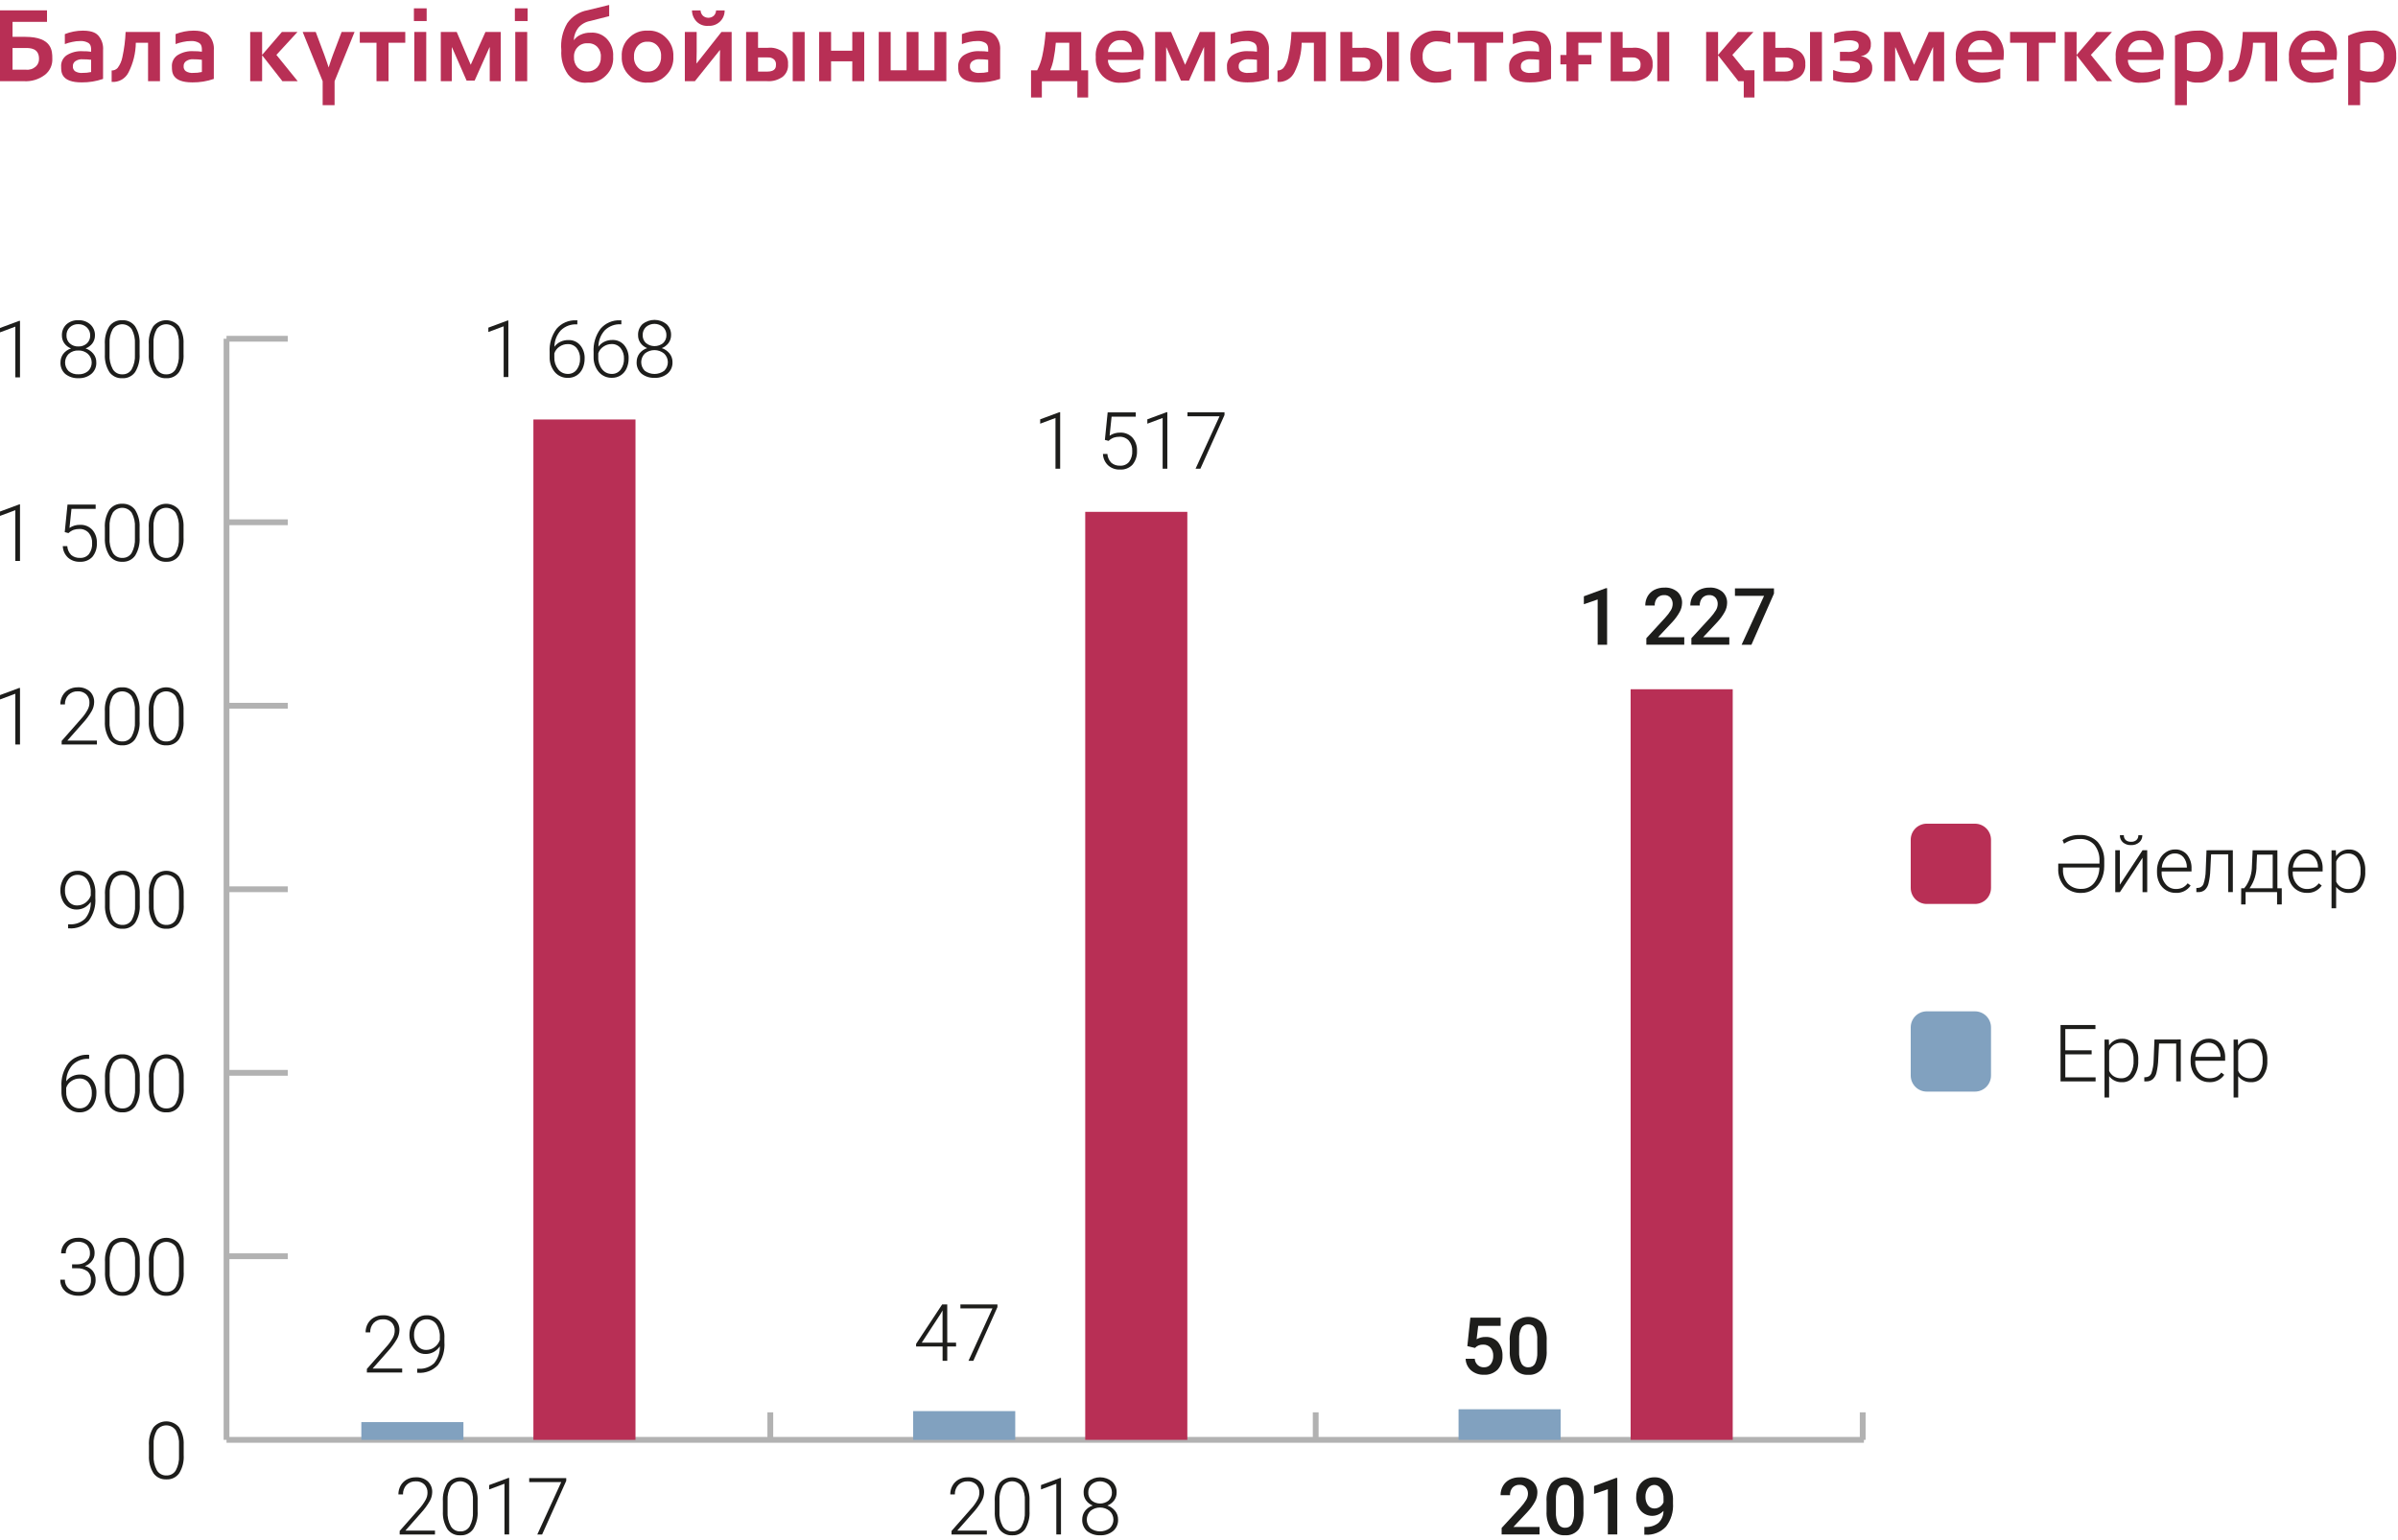 <svg width="414" height="266" viewBox="0 0 414 266" fill="none" xmlns="http://www.w3.org/2000/svg">
<path d="M39.106 248.658H321.796M39.106 58.501H49.683H39.106ZM39.106 121.878H49.683H39.106ZM39.106 185.272H49.683H39.106ZM39.106 90.193H49.683H39.106ZM39.106 153.571H49.683H39.106ZM39.106 216.949H49.683H39.106ZM39.106 248.638V58.501V248.638ZM321.586 248.658V243.905V248.658ZM227.149 248.658V243.905V248.658ZM132.99 248.658V243.905V248.658ZM39.106 248.658V243.905V248.658Z" stroke="#B2B2B2" stroke-miterlimit="10"/>
<path d="M109.714 72.443H92.088V248.658H109.714V72.443Z" fill="#B82F55"/>
<path d="M204.985 88.395H187.358V248.657H204.985V88.395Z" fill="#B82F55"/>
<path d="M299.145 119.032H281.519V248.658H299.145V119.032Z" fill="#B82F55"/>
<path d="M80.008 245.593H62.382V248.656H80.008V245.593Z" fill="#81A1BF"/>
<path d="M175.277 243.693H157.65V248.657H175.277V243.693Z" fill="#81A1BF"/>
<path d="M269.437 243.374H251.811V248.655H269.437V243.374Z" fill="#81A1BF"/>
<path d="M265.8 263.698H261.281L263.664 261.155C264.187 260.609 264.639 259.998 265.005 259.336C265.263 258.869 265.404 258.347 265.416 257.814C265.435 257.445 265.371 257.077 265.229 256.736C265.086 256.395 264.87 256.091 264.595 255.844C263.966 255.335 263.17 255.08 262.363 255.13C261.76 255.119 261.163 255.253 260.624 255.521C260.145 255.771 259.746 256.151 259.474 256.617C259.198 257.105 259.056 257.658 259.063 258.219H260.692C260.671 257.742 260.827 257.273 261.13 256.904C261.287 256.742 261.477 256.615 261.688 256.532C261.898 256.45 262.123 256.413 262.349 256.425C262.545 256.415 262.741 256.448 262.923 256.521C263.105 256.595 263.269 256.707 263.403 256.85C263.67 257.161 263.81 257.562 263.795 257.972C263.786 258.345 263.682 258.708 263.493 259.029C263.204 259.498 262.87 259.938 262.494 260.341L259.249 263.874V264.997H265.794L265.8 263.698Z" fill="#1D1D1B"/>
<path d="M271.757 261.274C271.789 261.945 271.655 262.613 271.365 263.218C271.249 263.417 271.08 263.58 270.877 263.689C270.674 263.798 270.445 263.848 270.215 263.834C269.971 263.849 269.728 263.793 269.515 263.674C269.302 263.556 269.127 263.378 269.01 263.164C268.716 262.531 268.582 261.836 268.619 261.139V258.919C268.589 258.266 268.723 257.616 269.01 257.029C269.134 256.833 269.308 256.673 269.514 256.567C269.721 256.461 269.952 256.413 270.184 256.427C270.42 256.414 270.655 256.468 270.862 256.582C271.07 256.695 271.241 256.864 271.358 257.07C271.661 257.696 271.796 258.391 271.749 259.085L271.757 261.274ZM273.372 259.222C273.44 258.141 273.162 257.066 272.578 256.153C272.27 255.826 271.897 255.566 271.484 255.39C271.071 255.213 270.625 255.123 270.176 255.126C269.727 255.128 269.282 255.223 268.871 255.405C268.46 255.586 268.091 255.85 267.786 256.18C267.199 257.122 266.925 258.225 267.003 259.332V261.016C266.941 262.103 267.229 263.182 267.825 264.095C268.107 264.446 268.469 264.724 268.882 264.905C269.294 265.087 269.744 265.165 270.194 265.135C270.65 265.17 271.108 265.09 271.526 264.903C271.945 264.717 272.31 264.43 272.59 264.067C273.174 263.121 273.447 262.016 273.372 260.906V259.222Z" fill="#1D1D1B"/>
<path d="M279.216 255.235H278.997L275.204 256.632V258.001L277.587 257.18V264.998H279.216V255.235Z" fill="#1D1D1B"/>
<path d="M284.501 259.946C284.203 259.512 284.054 258.993 284.076 258.467C284.062 257.951 284.211 257.443 284.501 257.016C284.63 256.831 284.803 256.682 285.004 256.582C285.205 256.482 285.428 256.433 285.653 256.442C285.878 256.45 286.097 256.514 286.29 256.629C286.483 256.743 286.645 256.905 286.76 257.098C287.078 257.615 287.231 258.217 287.198 258.823V259.453C287.058 259.771 286.83 260.042 286.541 260.235C286.268 260.412 285.949 260.507 285.624 260.509C285.405 260.513 285.189 260.463 284.993 260.365C284.798 260.267 284.629 260.123 284.501 259.946ZM286.322 262.999C285.696 263.491 284.913 263.739 284.117 263.698H283.885V265.04H284.08C284.741 265.083 285.403 264.979 286.019 264.735C286.635 264.491 287.188 264.113 287.64 263.629C288.509 262.48 288.932 261.055 288.832 259.617V259.167C288.886 258.116 288.582 257.077 287.969 256.221C287.693 255.865 287.336 255.58 286.928 255.39C286.52 255.199 286.072 255.109 285.622 255.126C285.04 255.116 284.466 255.268 283.965 255.564C283.483 255.848 283.101 256.274 282.869 256.783C282.604 257.324 282.47 257.92 282.478 258.522C282.44 259.375 282.712 260.212 283.245 260.879C283.49 261.159 283.792 261.384 284.13 261.539C284.468 261.695 284.835 261.777 285.208 261.781C285.58 261.785 285.949 261.71 286.29 261.562C286.631 261.413 286.937 261.195 287.189 260.92C287.194 261.308 287.121 261.692 286.972 262.05C286.822 262.408 286.601 262.731 286.322 262.999Z" fill="#1D1D1B"/>
<path d="M170.373 264.33H165.266L167.977 261.261C168.546 260.642 169.046 259.963 169.469 259.236C169.731 258.781 169.877 258.267 169.894 257.742C169.913 257.387 169.856 257.033 169.726 256.702C169.596 256.372 169.397 256.073 169.141 255.827C168.56 255.331 167.808 255.08 167.046 255.127C166.499 255.119 165.96 255.253 165.481 255.518C165.037 255.769 164.672 256.139 164.427 256.586C164.178 257.044 164.051 257.558 164.057 258.078H164.851C164.839 257.781 164.886 257.483 164.989 257.204C165.093 256.924 165.251 256.667 165.453 256.449C165.66 256.24 165.908 256.075 166.181 255.967C166.455 255.859 166.748 255.809 167.042 255.821C167.314 255.804 167.586 255.843 167.843 255.934C168.099 256.026 168.334 256.168 168.534 256.353C168.722 256.546 168.868 256.776 168.962 257.028C169.057 257.28 169.097 257.549 169.082 257.818C169.075 258.242 168.962 258.657 168.753 259.025C168.437 259.6 168.051 260.132 167.603 260.612L164.278 264.393V265.007H170.371L170.373 264.33Z" fill="#1D1D1B"/>
<path d="M176.932 261.071C176.985 261.95 176.79 262.827 176.371 263.602C176.204 263.878 175.966 264.104 175.681 264.256C175.397 264.408 175.077 264.481 174.755 264.467C174.426 264.48 174.099 264.405 173.81 264.248C173.521 264.091 173.279 263.858 173.112 263.575C172.688 262.797 172.493 261.915 172.55 261.032V259.115C172.498 258.256 172.693 257.4 173.112 256.648C173.299 256.388 173.546 256.177 173.832 256.032C174.118 255.887 174.435 255.813 174.755 255.815C175.076 255.818 175.391 255.897 175.674 256.047C175.958 256.197 176.201 256.412 176.384 256.675C176.801 257.447 176.991 258.321 176.932 259.197V261.071ZM177.74 259.154C177.792 258.095 177.514 257.047 176.946 256.153C176.673 255.829 176.332 255.569 175.948 255.392C175.563 255.215 175.145 255.124 174.721 255.127C174.298 255.129 173.88 255.225 173.498 255.407C173.116 255.589 172.778 255.853 172.509 256.18C171.94 257.114 171.672 258.2 171.743 259.291V261.051C171.69 262.125 171.967 263.19 172.537 264.103C172.791 264.446 173.127 264.721 173.514 264.903C173.902 265.085 174.328 265.167 174.755 265.143C175.185 265.168 175.614 265.082 176.002 264.896C176.39 264.709 176.724 264.427 176.973 264.075C177.542 263.138 177.81 262.049 177.74 260.955V259.154Z" fill="#1D1D1B"/>
<path d="M183.175 255.235H183.038L179.725 256.468V257.221L182.367 256.235V264.998H183.175V255.235Z" fill="#1D1D1B"/>
<path d="M191.393 259.14C190.977 259.473 190.459 259.654 189.926 259.654C189.393 259.654 188.875 259.473 188.459 259.14C188.268 258.965 188.117 258.75 188.018 258.511C187.918 258.272 187.873 258.013 187.884 257.755C187.874 257.492 187.92 257.231 188.019 256.987C188.118 256.744 188.268 256.525 188.459 256.344C188.871 255.998 189.393 255.811 189.931 255.816C190.469 255.821 190.987 256.018 191.393 256.372C191.58 256.549 191.728 256.764 191.827 257.002C191.926 257.241 191.974 257.497 191.968 257.755C191.978 258.013 191.931 258.271 191.832 258.51C191.733 258.749 191.583 258.964 191.393 259.14ZM191.598 263.916C191.112 264.273 190.524 264.466 189.921 264.466C189.318 264.466 188.73 264.273 188.244 263.916C188.046 263.719 187.89 263.485 187.784 263.226C187.678 262.968 187.625 262.691 187.627 262.412C187.63 262.133 187.688 261.857 187.799 261.601C187.909 261.345 188.07 261.113 188.271 260.92C188.74 260.544 189.323 260.34 189.923 260.343C190.524 260.345 191.106 260.554 191.571 260.933C191.776 261.123 191.94 261.353 192.053 261.608C192.166 261.864 192.226 262.14 192.228 262.419C192.231 262.698 192.176 262.975 192.068 263.233C191.96 263.49 191.8 263.723 191.598 263.916ZM191.99 255.853C191.406 255.385 190.68 255.128 189.931 255.126C189.182 255.123 188.455 255.375 187.868 255.84C187.606 256.086 187.401 256.385 187.266 256.718C187.131 257.051 187.069 257.409 187.086 257.768C187.077 258.255 187.226 258.731 187.51 259.126C187.801 259.522 188.201 259.826 188.66 260C188.13 260.171 187.663 260.495 187.318 260.933C187.004 261.361 186.836 261.879 186.839 262.41C186.82 262.785 186.885 263.159 187.03 263.505C187.174 263.852 187.395 264.161 187.674 264.411C188.317 264.914 189.118 265.171 189.934 265.135C190.748 265.175 191.548 264.912 192.179 264.398C192.463 264.153 192.687 263.847 192.834 263.502C192.982 263.158 193.048 262.784 193.028 262.41C193.039 261.873 192.86 261.35 192.522 260.933C192.175 260.498 191.708 260.174 191.18 260C191.641 259.822 192.044 259.519 192.344 259.126C192.632 258.732 192.785 258.256 192.782 257.768C192.797 257.41 192.733 257.052 192.594 256.721C192.456 256.39 192.246 256.094 191.98 255.853H191.99Z" fill="#1D1D1B"/>
<path d="M75.097 264.33H69.989L72.701 261.261C73.27 260.642 73.77 259.963 74.193 259.236C74.455 258.781 74.601 258.267 74.618 257.742C74.637 257.387 74.58 257.033 74.45 256.702C74.32 256.372 74.12 256.073 73.864 255.827C73.283 255.331 72.532 255.08 71.769 255.127C71.223 255.119 70.683 255.253 70.204 255.518C69.76 255.769 69.395 256.139 69.15 256.586C68.902 257.044 68.775 257.558 68.781 258.078H69.575C69.563 257.781 69.61 257.483 69.713 257.204C69.816 256.924 69.974 256.667 70.177 256.449C70.384 256.24 70.632 256.075 70.905 255.967C71.178 255.859 71.472 255.809 71.766 255.821C72.037 255.804 72.31 255.843 72.566 255.934C72.823 256.026 73.058 256.168 73.258 256.353C73.446 256.546 73.592 256.776 73.686 257.028C73.78 257.28 73.821 257.549 73.806 257.818C73.798 258.242 73.685 258.657 73.477 259.025C73.161 259.6 72.774 260.132 72.327 260.612L69.001 264.393V265.007H75.095L75.097 264.33Z" fill="#1D1D1B"/>
<path d="M81.652 261.071C81.704 261.95 81.51 262.827 81.09 263.602C80.924 263.878 80.685 264.104 80.401 264.256C80.117 264.408 79.797 264.481 79.475 264.467C79.146 264.48 78.819 264.405 78.53 264.248C78.24 264.091 77.999 263.858 77.832 263.575C77.408 262.797 77.213 261.915 77.27 261.032V259.115C77.218 258.256 77.412 257.4 77.832 256.648C78.019 256.388 78.266 256.177 78.552 256.032C78.838 255.887 79.154 255.813 79.475 255.815C79.795 255.818 80.111 255.897 80.394 256.047C80.678 256.197 80.921 256.412 81.104 256.675C81.521 257.447 81.71 258.321 81.652 259.197V261.071ZM82.46 259.154C82.511 258.095 82.234 257.047 81.665 256.153C81.393 255.829 81.052 255.569 80.668 255.392C80.283 255.215 79.864 255.124 79.441 255.127C79.017 255.129 78.6 255.225 78.218 255.407C77.835 255.589 77.498 255.853 77.229 256.18C76.659 257.114 76.392 258.2 76.462 259.291V261.051C76.41 262.125 76.687 263.19 77.256 264.103C77.511 264.446 77.847 264.721 78.234 264.903C78.621 265.085 79.048 265.167 79.475 265.143C79.905 265.168 80.334 265.082 80.722 264.896C81.11 264.709 81.444 264.427 81.693 264.075C82.262 263.138 82.529 262.049 82.46 260.955V259.154Z" fill="#1D1D1B"/>
<path d="M87.903 255.235H87.766L84.452 256.468V257.221L87.095 256.235V264.998H87.903V255.235Z" fill="#1D1D1B"/>
<path d="M97.759 255.264H91.364V255.95H96.896L92.761 264.999H93.596L97.759 255.731V255.264Z" fill="#1D1D1B"/>
<path d="M87.762 55.352H87.625L84.311 56.585V57.338L86.954 56.352V65.115H87.762V55.352Z" fill="#1D1D1B"/>
<path d="M99.565 60.124C99.969 60.647 100.173 61.298 100.14 61.958C100.166 62.631 99.963 63.292 99.565 63.834C99.389 64.071 99.16 64.261 98.895 64.39C98.63 64.519 98.339 64.582 98.045 64.574C97.72 64.581 97.399 64.511 97.106 64.371C96.814 64.23 96.558 64.023 96.361 63.766C95.903 63.176 95.67 62.444 95.703 61.698V61.027C95.856 60.556 96.165 60.15 96.58 59.877C96.996 59.583 97.494 59.425 98.004 59.425C98.3 59.413 98.596 59.469 98.866 59.59C99.137 59.712 99.376 59.894 99.565 60.124ZM99.469 55.317C98.831 55.288 98.194 55.405 97.608 55.659C97.022 55.913 96.502 56.297 96.087 56.782C95.225 57.946 94.803 59.377 94.895 60.822V61.63C94.859 62.579 95.17 63.51 95.772 64.245C96.051 64.573 96.4 64.834 96.793 65.009C97.187 65.185 97.614 65.27 98.045 65.258C98.582 65.269 99.111 65.121 99.565 64.834C100.009 64.542 100.361 64.128 100.578 63.643C100.819 63.105 100.941 62.521 100.934 61.931C100.971 61.092 100.699 60.268 100.167 59.617C99.917 59.324 99.603 59.091 99.25 58.937C98.896 58.783 98.512 58.711 98.127 58.727C97.649 58.718 97.175 58.821 96.744 59.028C96.333 59.222 95.979 59.519 95.717 59.891C95.72 58.837 96.116 57.822 96.826 57.043C97.19 56.692 97.622 56.419 98.095 56.242C98.569 56.066 99.074 55.989 99.578 56.016H99.674V55.312L99.469 55.317Z" fill="#1D1D1B"/>
<path d="M107.152 60.124C107.556 60.647 107.759 61.298 107.727 61.958C107.753 62.631 107.55 63.292 107.152 63.834C106.976 64.071 106.747 64.261 106.482 64.39C106.217 64.519 105.926 64.582 105.632 64.574C105.307 64.581 104.986 64.511 104.693 64.371C104.401 64.23 104.145 64.023 103.947 63.766C103.488 63.174 103.255 62.437 103.29 61.688V61.017C103.443 60.546 103.752 60.14 104.167 59.867C104.583 59.574 105.081 59.416 105.591 59.415C105.888 59.404 106.184 59.462 106.455 59.585C106.726 59.708 106.964 59.892 107.152 60.124ZM107.056 55.317C106.418 55.288 105.781 55.405 105.195 55.659C104.609 55.913 104.089 56.297 103.674 56.782C102.812 57.946 102.39 59.377 102.482 60.822V61.63C102.452 62.576 102.767 63.501 103.368 64.231C103.648 64.559 103.997 64.82 104.39 64.996C104.783 65.171 105.211 65.256 105.641 65.245C106.179 65.255 106.707 65.108 107.161 64.82C107.606 64.528 107.957 64.115 108.175 63.629C108.416 63.091 108.537 62.507 108.531 61.917C108.568 61.078 108.295 60.254 107.764 59.603C107.513 59.31 107.2 59.077 106.846 58.923C106.493 58.769 106.109 58.697 105.724 58.713C105.245 58.704 104.772 58.807 104.341 59.014C103.93 59.209 103.576 59.506 103.314 59.877C103.317 58.823 103.712 57.808 104.423 57.029C104.786 56.678 105.218 56.406 105.692 56.229C106.165 56.052 106.67 55.975 107.175 56.002H107.271V55.312L107.056 55.317Z" fill="#1D1D1B"/>
<path d="M114.476 59.255C114.059 59.591 113.54 59.774 113.004 59.774C112.469 59.774 111.949 59.591 111.532 59.255C111.34 59.081 111.19 58.867 111.09 58.628C110.991 58.389 110.945 58.131 110.957 57.872C110.947 57.61 110.993 57.348 111.092 57.105C111.192 56.862 111.341 56.642 111.532 56.462C111.944 56.112 112.469 55.922 113.009 55.928C113.55 55.933 114.07 56.132 114.476 56.489C114.663 56.667 114.811 56.882 114.91 57.12C115.009 57.358 115.057 57.614 115.051 57.872C115.061 58.13 115.015 58.388 114.915 58.627C114.816 58.865 114.666 59.08 114.476 59.255ZM114.672 64.034C114.185 64.39 113.597 64.582 112.994 64.582C112.391 64.582 111.804 64.39 111.317 64.034C111.119 63.837 110.963 63.602 110.857 63.343C110.751 63.085 110.698 62.808 110.7 62.529C110.703 62.249 110.761 61.974 110.872 61.717C110.982 61.461 111.143 61.229 111.344 61.035C111.813 60.661 112.396 60.458 112.997 60.46C113.597 60.463 114.178 60.67 114.644 61.049C114.849 61.239 115.013 61.469 115.127 61.724C115.24 61.98 115.299 62.256 115.302 62.535C115.304 62.815 115.25 63.092 115.141 63.35C115.033 63.607 114.873 63.84 114.672 64.034ZM115.063 55.969C114.478 55.501 113.753 55.246 113.004 55.243C112.256 55.241 111.529 55.492 110.941 55.955C110.68 56.202 110.474 56.502 110.339 56.835C110.204 57.168 110.143 57.527 110.159 57.886C110.15 58.372 110.299 58.847 110.583 59.241C110.874 59.639 111.273 59.943 111.734 60.118C111.204 60.288 110.737 60.612 110.392 61.049C110.077 61.478 109.909 61.996 109.912 62.528C109.893 62.902 109.958 63.276 110.103 63.622C110.248 63.968 110.468 64.277 110.748 64.527C111.39 65.031 112.191 65.288 113.007 65.252C113.821 65.293 114.622 65.029 115.253 64.513C115.537 64.269 115.761 63.963 115.908 63.619C116.055 63.275 116.121 62.901 116.102 62.528C116.112 61.99 115.933 61.467 115.595 61.049C115.247 60.615 114.781 60.292 114.253 60.118C114.715 59.94 115.118 59.636 115.417 59.241C115.705 58.849 115.859 58.373 115.855 57.886C115.871 57.528 115.809 57.171 115.673 56.84C115.536 56.508 115.329 56.211 115.065 55.969H115.063Z" fill="#1D1D1B"/>
<path d="M183.031 71.184H182.894L179.58 72.418V73.169L182.223 72.183V80.947H183.031V71.184Z" fill="#1D1D1B"/>
<path d="M191.39 76.14C191.647 75.897 191.95 75.706 192.28 75.579C192.596 75.475 192.926 75.424 193.258 75.428C193.563 75.413 193.867 75.465 194.148 75.581C194.43 75.697 194.683 75.874 194.888 76.099C195.296 76.592 195.506 77.22 195.475 77.86C195.519 78.532 195.33 79.2 194.941 79.749C194.752 79.977 194.511 80.157 194.239 80.274C193.967 80.391 193.671 80.442 193.376 80.422C192.823 80.451 192.28 80.27 191.856 79.914C191.457 79.504 191.219 78.964 191.185 78.394H190.418C190.429 78.768 190.515 79.136 190.67 79.477C190.826 79.818 191.047 80.125 191.322 80.379C191.888 80.874 192.624 81.13 193.376 81.093C193.775 81.117 194.174 81.053 194.546 80.906C194.917 80.759 195.253 80.533 195.527 80.242C196.072 79.567 196.345 78.712 196.294 77.846C196.336 77.016 196.055 76.202 195.512 75.573C195.243 75.286 194.915 75.061 194.551 74.912C194.187 74.763 193.796 74.694 193.403 74.71C192.751 74.696 192.111 74.882 191.568 75.244L191.91 71.958H196.085V71.219H191.232L190.752 75.968L191.39 76.14Z" fill="#1D1D1B"/>
<path d="M201.532 71.184H201.395L198.081 72.418V73.169L200.724 72.183V80.947H201.532V71.184Z" fill="#1D1D1B"/>
<path d="M211.404 71.21H205.01V71.895H210.542L206.406 80.946H207.242L211.404 71.676V71.21Z" fill="#1D1D1B"/>
<path d="M277.456 101.582H277.237L273.444 102.978V104.347L275.827 103.526V111.344H277.456V101.582Z" fill="#1D1D1B"/>
<path d="M290.78 110.044H286.263L288.646 107.501C289.17 106.954 289.622 106.342 289.988 105.68C290.246 105.214 290.387 104.692 290.399 104.16C290.417 103.791 290.353 103.422 290.21 103.081C290.068 102.74 289.852 102.435 289.577 102.188C288.948 101.68 288.152 101.426 287.345 101.476C286.742 101.464 286.146 101.598 285.606 101.867C285.127 102.117 284.729 102.497 284.456 102.962C284.18 103.451 284.038 104.005 284.045 104.566H285.675C285.653 104.089 285.809 103.619 286.113 103.25C286.27 103.088 286.46 102.962 286.671 102.879C286.881 102.797 287.106 102.761 287.331 102.773C287.527 102.762 287.723 102.795 287.905 102.868C288.087 102.941 288.251 103.053 288.386 103.195C288.653 103.507 288.793 103.908 288.777 104.318C288.769 104.69 288.665 105.053 288.476 105.372C288.187 105.843 287.852 106.283 287.476 106.687L284.231 110.22V111.342H290.776L290.78 110.044Z" fill="#1D1D1B"/>
<path d="M298.557 110.044H294.039L296.421 107.501C296.946 106.954 297.397 106.342 297.763 105.68C298.021 105.214 298.162 104.692 298.174 104.16C298.192 103.791 298.128 103.422 297.986 103.081C297.844 102.74 297.627 102.435 297.352 102.188C296.723 101.68 295.927 101.426 295.121 101.476C294.518 101.464 293.921 101.598 293.382 101.867C292.903 102.117 292.504 102.497 292.231 102.962C291.955 103.451 291.813 104.005 291.821 104.566H293.45C293.428 104.089 293.584 103.619 293.888 103.25C294.046 103.088 294.236 102.962 294.446 102.879C294.656 102.797 294.881 102.761 295.107 102.773C295.303 102.762 295.498 102.795 295.681 102.868C295.863 102.941 296.027 103.053 296.161 103.195C296.428 103.507 296.568 103.908 296.552 104.318C296.544 104.69 296.44 105.053 296.251 105.372C295.962 105.843 295.628 106.283 295.252 106.687L292.006 110.22V111.342H298.552L298.557 110.044Z" fill="#1D1D1B"/>
<path d="M306.265 101.608H299.528V102.909H304.554L300.679 111.344H302.376L306.265 102.512V101.608Z" fill="#1D1D1B"/>
<path d="M69.435 236.348H64.327L67.038 233.279C67.608 232.66 68.108 231.981 68.531 231.254C68.793 230.798 68.939 230.285 68.955 229.76C68.975 229.405 68.918 229.05 68.788 228.719C68.658 228.388 68.458 228.089 68.202 227.843C67.62 227.349 66.869 227.099 66.107 227.146C65.56 227.138 65.021 227.273 64.542 227.538C64.098 227.787 63.732 228.156 63.488 228.604C63.24 229.062 63.112 229.575 63.118 230.096H63.913C63.901 229.798 63.947 229.501 64.051 229.221C64.154 228.941 64.312 228.685 64.515 228.467C64.722 228.257 64.969 228.093 65.243 227.985C65.516 227.877 65.809 227.827 66.103 227.839C66.375 227.822 66.648 227.86 66.904 227.951C67.161 228.043 67.396 228.186 67.596 228.371C67.784 228.564 67.93 228.793 68.024 229.046C68.118 229.298 68.159 229.567 68.144 229.836C68.136 230.259 68.023 230.674 67.815 231.043C67.499 231.617 67.112 232.15 66.665 232.629L63.339 236.41V237.025H69.433L69.435 236.348Z" fill="#1D1D1B"/>
<path d="M72.067 232.388C71.661 231.855 71.453 231.196 71.48 230.526C71.457 229.837 71.669 229.161 72.083 228.609C72.265 228.368 72.502 228.172 72.774 228.039C73.046 227.906 73.345 227.838 73.648 227.842C73.972 227.832 74.294 227.902 74.585 228.045C74.876 228.188 75.128 228.401 75.318 228.664C75.769 229.338 75.985 230.141 75.934 230.95V231.416C75.767 231.91 75.451 232.34 75.031 232.648C74.618 232.963 74.112 233.131 73.593 233.128C73.298 233.137 73.005 233.074 72.739 232.946C72.473 232.817 72.243 232.626 72.067 232.388ZM74.97 235.401C74.618 235.737 74.2 235.997 73.743 236.165C73.286 236.334 72.8 236.406 72.314 236.379H72.026V237.075H72.177C72.81 237.125 73.447 237.032 74.04 236.802C74.633 236.572 75.166 236.211 75.6 235.747C76.434 234.604 76.832 233.2 76.723 231.79V231.087C76.786 230.052 76.502 229.024 75.915 228.169C75.641 227.83 75.291 227.561 74.894 227.383C74.497 227.205 74.063 227.123 73.628 227.144C73.085 227.134 72.551 227.287 72.094 227.582C71.637 227.885 71.276 228.311 71.054 228.812C70.801 229.364 70.674 229.966 70.684 230.573C70.681 231.14 70.803 231.701 71.04 232.216C71.248 232.697 71.587 233.11 72.018 233.407C72.452 233.695 72.963 233.843 73.483 233.832C73.966 233.837 74.442 233.719 74.866 233.489C75.294 233.251 75.66 232.916 75.934 232.511C75.976 233.56 75.631 234.588 74.966 235.401H74.97Z" fill="#1D1D1B"/>
<path d="M162.371 226.927L162.727 226.309V231.87H159.139L162.371 226.927ZM163.535 225.271H162.658L158.159 232.088V232.539H162.733V235.004H163.54V232.539H165.06V231.87H163.54L163.535 225.271Z" fill="#1D1D1B"/>
<path d="M172.202 225.271H165.808V225.955H171.34L167.204 235.004H168.04L172.202 225.736V225.271Z" fill="#1D1D1B"/>
<path d="M254.645 232.785C254.827 232.587 255.052 232.432 255.302 232.333C255.544 232.246 255.799 232.204 256.055 232.21C256.293 232.2 256.529 232.242 256.749 232.331C256.969 232.421 257.166 232.557 257.329 232.731C257.654 233.126 257.82 233.629 257.794 234.141C257.817 234.658 257.668 235.169 257.37 235.592C257.232 235.769 257.053 235.91 256.849 236.003C256.644 236.096 256.42 236.138 256.196 236.126C255.999 236.136 255.802 236.106 255.616 236.039C255.431 235.972 255.26 235.869 255.115 235.735C254.811 235.454 254.63 235.066 254.608 234.653H253.033C253.042 235.036 253.131 235.413 253.294 235.759C253.457 236.106 253.69 236.415 253.978 236.666C254.599 237.182 255.389 237.45 256.196 237.419C256.627 237.443 257.058 237.377 257.461 237.226C257.865 237.076 258.234 236.843 258.544 236.543C259.128 235.896 259.433 235.045 259.393 234.174C259.436 233.309 259.164 232.457 258.626 231.778C258.353 231.479 258.018 231.244 257.644 231.09C257.27 230.936 256.866 230.867 256.462 230.888C255.925 230.879 255.396 231.014 254.929 231.279L255.203 228.965H259.078V227.557H253.847L253.327 232.47L254.645 232.785Z" fill="#1D1D1B"/>
<path d="M265.405 233.566C265.438 234.237 265.303 234.905 265.014 235.511C264.898 235.71 264.729 235.872 264.526 235.981C264.323 236.09 264.093 236.14 263.864 236.127C263.62 236.141 263.377 236.085 263.163 235.967C262.95 235.848 262.775 235.671 262.659 235.456C262.365 234.822 262.231 234.127 262.267 233.429V231.211C262.237 230.558 262.371 229.908 262.659 229.321C262.782 229.125 262.956 228.965 263.163 228.859C263.369 228.753 263.601 228.705 263.832 228.719C264.068 228.706 264.303 228.76 264.511 228.874C264.718 228.987 264.889 229.157 265.006 229.362C265.309 229.988 265.444 230.682 265.397 231.375L265.405 233.566ZM267.021 231.512C267.088 230.431 266.81 229.357 266.226 228.445C265.917 228.119 265.545 227.86 265.132 227.684C264.718 227.508 264.274 227.418 263.824 227.42C263.375 227.423 262.931 227.518 262.52 227.699C262.109 227.88 261.739 228.143 261.434 228.472C260.848 229.414 260.574 230.516 260.652 231.622V233.306C260.589 234.394 260.877 235.474 261.473 236.387C261.755 236.738 262.118 237.016 262.53 237.198C262.942 237.379 263.393 237.458 263.842 237.428C264.299 237.462 264.757 237.382 265.175 237.196C265.593 237.009 265.958 236.722 266.238 236.359C266.823 235.413 267.096 234.307 267.021 233.196V231.512Z" fill="#1D1D1B"/>
<path d="M30.905 251.41C30.958 252.29 30.763 253.167 30.343 253.942C30.177 254.217 29.938 254.443 29.654 254.595C29.37 254.748 29.05 254.82 28.728 254.806C28.399 254.82 28.072 254.744 27.783 254.587C27.493 254.43 27.252 254.198 27.084 253.914C26.66 253.137 26.466 252.255 26.523 251.371V249.454C26.47 248.595 26.665 247.739 27.084 246.988C27.272 246.728 27.519 246.516 27.805 246.371C28.091 246.226 28.407 246.152 28.728 246.155C29.048 246.158 29.364 246.237 29.647 246.387C29.93 246.536 30.174 246.752 30.357 247.015C30.773 247.787 30.963 248.661 30.905 249.536V251.41ZM31.713 249.493C31.764 248.436 31.487 247.388 30.918 246.495C30.646 246.17 30.305 245.91 29.921 245.732C29.536 245.554 29.117 245.463 28.694 245.466C28.27 245.468 27.852 245.564 27.47 245.747C27.088 245.93 26.75 246.194 26.482 246.522C25.912 247.454 25.645 248.54 25.715 249.63V251.391C25.663 252.465 25.94 253.53 26.509 254.442C26.764 254.786 27.1 255.062 27.487 255.243C27.874 255.425 28.3 255.507 28.728 255.483C29.158 255.508 29.587 255.424 29.975 255.237C30.363 255.05 30.698 254.767 30.946 254.415C31.515 253.478 31.782 252.389 31.713 251.295V249.493Z" fill="#1D1D1B"/>
<path d="M11.803 155.629C11.397 155.095 11.19 154.437 11.216 153.767C11.193 153.077 11.405 152.4 11.818 151.848C12.001 151.606 12.238 151.411 12.509 151.278C12.781 151.145 13.08 151.077 13.383 151.081C13.707 151.071 14.029 151.14 14.321 151.283C14.612 151.427 14.864 151.639 15.053 151.902C15.504 152.577 15.721 153.381 15.67 154.191V154.657C15.501 155.15 15.185 155.58 14.766 155.889C14.352 156.202 13.847 156.371 13.328 156.368C13.033 156.377 12.74 156.314 12.475 156.186C12.209 156.057 11.978 155.866 11.803 155.629ZM14.705 158.639C14.354 158.977 13.937 159.239 13.48 159.409C13.023 159.579 12.536 159.653 12.049 159.627H11.761V160.323H11.912C12.546 160.374 13.182 160.281 13.775 160.051C14.368 159.822 14.901 159.461 15.335 158.997C16.169 157.854 16.567 156.451 16.458 155.04V154.328C16.521 153.292 16.237 152.265 15.65 151.409C15.376 151.071 15.026 150.802 14.629 150.624C14.232 150.446 13.798 150.364 13.363 150.384C12.82 150.376 12.287 150.529 11.83 150.823C11.372 151.126 11.011 151.553 10.789 152.055C10.536 152.607 10.409 153.208 10.419 153.815C10.418 154.383 10.539 154.943 10.775 155.459C10.984 155.939 11.323 156.352 11.754 156.65C12.188 156.936 12.699 157.084 13.219 157.074C13.701 157.079 14.177 156.961 14.602 156.732C15.028 156.492 15.393 156.158 15.67 155.754C15.712 156.801 15.369 157.828 14.705 158.639Z" fill="#1D1D1B"/>
<path d="M23.319 156.325C23.373 157.209 23.179 158.09 22.757 158.868C22.59 159.143 22.352 159.368 22.067 159.52C21.783 159.671 21.463 159.744 21.142 159.729C20.813 159.743 20.487 159.668 20.198 159.512C19.908 159.355 19.667 159.123 19.498 158.841C19.075 158.063 18.881 157.181 18.937 156.298V154.379C18.885 153.521 19.08 152.665 19.498 151.914C19.686 151.654 19.933 151.442 20.219 151.297C20.505 151.152 20.822 151.078 21.142 151.081C21.463 151.084 21.778 151.164 22.062 151.314C22.345 151.464 22.588 151.68 22.771 151.944C23.188 152.714 23.377 153.587 23.319 154.461V156.325ZM24.127 154.41C24.178 153.352 23.9 152.304 23.332 151.41C23.077 151.071 22.743 150.8 22.358 150.621C21.974 150.443 21.551 150.361 21.128 150.385C20.698 150.36 20.268 150.444 19.878 150.627C19.488 150.811 19.151 151.089 18.896 151.437C18.327 152.37 18.059 153.456 18.129 154.547V156.298C18.076 157.373 18.353 158.44 18.923 159.353C19.178 159.697 19.514 159.971 19.901 160.153C20.288 160.335 20.715 160.417 21.142 160.394C21.572 160.418 22.001 160.333 22.389 160.146C22.776 159.959 23.111 159.677 23.36 159.326C23.93 158.386 24.198 157.293 24.127 156.196V154.41Z" fill="#1D1D1B"/>
<path d="M30.905 156.325C30.959 157.209 30.765 158.09 30.343 158.868C30.176 159.144 29.938 159.369 29.653 159.52C29.369 159.672 29.049 159.744 28.727 159.729C28.399 159.743 28.073 159.668 27.783 159.512C27.494 159.355 27.253 159.124 27.084 158.841C26.661 158.063 26.466 157.182 26.523 156.298V154.379C26.471 153.521 26.666 152.665 27.084 151.914C27.272 151.654 27.519 151.443 27.805 151.298C28.091 151.153 28.408 151.078 28.728 151.081C29.049 151.084 29.364 151.164 29.648 151.314C29.931 151.464 30.174 151.68 30.357 151.944C30.773 152.714 30.963 153.587 30.905 154.461V156.325ZM31.712 154.41C31.764 153.352 31.486 152.304 30.918 151.41C30.645 151.086 30.305 150.827 29.92 150.649C29.536 150.472 29.117 150.382 28.694 150.384C28.27 150.387 27.853 150.483 27.471 150.665C27.088 150.846 26.751 151.11 26.482 151.437C25.913 152.37 25.645 153.456 25.715 154.547V156.298C25.662 157.374 25.939 158.44 26.509 159.354C26.764 159.697 27.1 159.972 27.487 160.153C27.874 160.335 28.3 160.418 28.727 160.394C29.157 160.419 29.587 160.333 29.974 160.147C30.363 159.96 30.697 159.677 30.946 159.326C31.516 158.386 31.784 157.294 31.712 156.196V154.41Z" fill="#1D1D1B"/>
<path d="M15.28 186.958C15.684 187.481 15.888 188.131 15.855 188.791C15.882 189.463 15.679 190.125 15.28 190.667C15.105 190.904 14.876 191.095 14.611 191.224C14.346 191.353 14.054 191.416 13.76 191.408C13.435 191.415 13.114 191.344 12.821 191.203C12.528 191.062 12.273 190.854 12.076 190.597C11.623 190.007 11.393 189.276 11.428 188.533V187.858C11.581 187.386 11.89 186.98 12.305 186.708C12.722 186.414 13.219 186.256 13.729 186.256C14.024 186.245 14.318 186.303 14.587 186.425C14.856 186.547 15.093 186.729 15.28 186.958ZM15.184 182.152C14.546 182.122 13.909 182.239 13.323 182.493C12.737 182.747 12.217 183.131 11.802 183.617C10.938 184.782 10.516 186.215 10.611 187.662V188.472C10.574 189.421 10.885 190.351 11.487 191.086C11.766 191.414 12.115 191.676 12.508 191.851C12.902 192.027 13.329 192.112 13.76 192.101C14.297 192.111 14.826 191.964 15.28 191.676C15.725 191.384 16.077 190.97 16.293 190.483C16.535 189.945 16.656 189.361 16.649 188.771C16.686 187.933 16.413 187.11 15.882 186.459C15.632 186.166 15.319 185.933 14.965 185.778C14.612 185.624 14.228 185.552 13.842 185.567C13.364 185.559 12.891 185.662 12.459 185.869C12.049 186.064 11.695 186.362 11.432 186.733C11.436 185.679 11.831 184.663 12.541 183.883C12.905 183.533 13.338 183.261 13.811 183.084C14.284 182.908 14.789 182.831 15.294 182.858H15.389V182.16L15.184 182.152Z" fill="#1D1D1B"/>
<path d="M23.319 188.026C23.372 188.906 23.177 189.783 22.757 190.558C22.59 190.834 22.352 191.059 22.068 191.212C21.784 191.364 21.464 191.437 21.142 191.422C20.813 191.436 20.486 191.361 20.197 191.204C19.907 191.046 19.666 190.814 19.498 190.53C19.074 189.753 18.88 188.871 18.937 187.987V186.07C18.884 185.211 19.079 184.355 19.498 183.604C19.686 183.344 19.933 183.132 20.219 182.987C20.505 182.843 20.821 182.768 21.142 182.771C21.462 182.774 21.778 182.853 22.061 183.003C22.345 183.153 22.588 183.368 22.771 183.631C23.187 184.403 23.377 185.277 23.319 186.153V188.026ZM24.127 186.11C24.178 185.052 23.901 184.004 23.332 183.111C23.078 182.771 22.744 182.5 22.359 182.32C21.975 182.141 21.552 182.059 21.128 182.082C20.697 182.057 20.267 182.141 19.877 182.325C19.487 182.51 19.15 182.789 18.896 183.138C18.326 184.071 18.059 185.156 18.129 186.246V188.007C18.076 189.081 18.353 190.146 18.923 191.058C19.177 191.403 19.513 191.678 19.901 191.86C20.288 192.043 20.714 192.125 21.142 192.101C21.572 192.126 22.002 192.041 22.39 191.854C22.778 191.667 23.112 191.384 23.36 191.031C23.929 190.094 24.197 189.005 24.127 187.911V186.11Z" fill="#1D1D1B"/>
<path d="M30.905 188.026C30.958 188.905 30.764 189.782 30.343 190.557C30.177 190.833 29.938 191.059 29.654 191.211C29.37 191.363 29.05 191.436 28.728 191.421C28.399 191.435 28.072 191.36 27.783 191.203C27.493 191.046 27.252 190.813 27.084 190.529C26.66 189.752 26.466 188.87 26.523 187.986V186.069C26.47 185.21 26.665 184.354 27.084 183.603C27.272 183.343 27.519 183.131 27.805 182.987C28.091 182.842 28.407 182.767 28.728 182.77C29.048 182.773 29.364 182.852 29.647 183.002C29.93 183.152 30.174 183.367 30.357 183.63C30.773 184.402 30.963 185.276 30.905 186.152V188.026ZM31.713 186.109C31.764 185.051 31.487 184.003 30.918 183.11C30.646 182.785 30.305 182.525 29.921 182.347C29.536 182.169 29.117 182.078 28.694 182.081C28.27 182.084 27.852 182.18 27.47 182.362C27.088 182.545 26.75 182.809 26.482 183.137C25.912 184.07 25.645 185.155 25.715 186.246V188.006C25.662 189.08 25.939 190.145 26.509 191.058C26.763 191.402 27.099 191.678 27.486 191.86C27.874 192.042 28.3 192.124 28.728 192.1C29.158 192.125 29.587 192.04 29.976 191.853C30.364 191.666 30.698 191.383 30.946 191.03C31.515 190.093 31.783 189.004 31.713 187.91V186.109Z" fill="#1D1D1B"/>
<path d="M12.446 219.026H13.24C13.898 218.982 14.55 219.165 15.089 219.545C15.299 219.73 15.464 219.961 15.571 220.22C15.678 220.479 15.723 220.76 15.705 221.039C15.724 221.321 15.682 221.604 15.583 221.868C15.484 222.133 15.329 222.373 15.13 222.573C14.68 222.952 14.101 223.143 13.514 223.105C12.907 223.131 12.313 222.921 11.857 222.518C11.642 222.33 11.47 222.095 11.357 221.832C11.243 221.57 11.19 221.284 11.2 220.998H10.406C10.387 221.51 10.524 222.016 10.797 222.45C11.069 222.878 11.459 223.217 11.92 223.428C12.416 223.663 12.96 223.781 13.508 223.772C14.307 223.812 15.089 223.536 15.686 223.005C15.959 222.748 16.174 222.435 16.315 222.088C16.457 221.741 16.523 221.367 16.507 220.992C16.521 220.465 16.357 219.949 16.042 219.527C15.693 219.086 15.206 218.777 14.659 218.649C15.145 218.481 15.569 218.172 15.877 217.761C16.169 217.394 16.328 216.94 16.329 216.472C16.348 216.105 16.29 215.739 16.158 215.397C16.026 215.055 15.823 214.745 15.562 214.486C14.989 213.984 14.242 213.724 13.481 213.762C12.959 213.754 12.442 213.871 11.975 214.105C11.54 214.328 11.175 214.666 10.921 215.083C10.674 215.497 10.546 215.97 10.551 216.452H11.351C11.342 216.182 11.392 215.912 11.496 215.662C11.6 215.413 11.756 215.188 11.953 215.003C12.372 214.625 12.924 214.428 13.487 214.455C13.763 214.437 14.04 214.475 14.301 214.566C14.562 214.657 14.802 214.801 15.007 214.987C15.187 215.184 15.326 215.415 15.415 215.667C15.505 215.919 15.543 216.186 15.527 216.452C15.541 216.799 15.445 217.141 15.253 217.43C15.064 217.726 14.792 217.959 14.471 218.101C14.093 218.274 13.681 218.358 13.266 218.348H12.446V219.026Z" fill="#1D1D1B"/>
<path d="M23.319 219.709C23.374 220.592 23.179 221.473 22.757 222.251C22.59 222.527 22.352 222.753 22.068 222.905C21.784 223.056 21.463 223.129 21.142 223.114C20.813 223.128 20.487 223.052 20.197 222.896C19.908 222.739 19.666 222.507 19.498 222.224C19.074 221.447 18.879 220.565 18.937 219.681V217.762C18.885 216.904 19.08 216.049 19.498 215.298C19.686 215.037 19.933 214.826 20.219 214.681C20.505 214.536 20.821 214.462 21.142 214.465C21.462 214.468 21.778 214.547 22.061 214.697C22.345 214.846 22.588 215.062 22.771 215.325C23.187 216.096 23.377 216.97 23.319 217.844V219.709ZM24.127 217.794C24.178 216.735 23.9 215.687 23.332 214.793C23.077 214.454 22.743 214.183 22.358 214.005C21.974 213.826 21.551 213.745 21.128 213.768C20.698 213.743 20.268 213.827 19.878 214.011C19.488 214.194 19.151 214.473 18.896 214.82C18.327 215.753 18.059 216.84 18.129 217.93V219.681C18.076 220.757 18.353 221.823 18.923 222.737C19.178 223.08 19.514 223.355 19.901 223.536C20.288 223.718 20.715 223.801 21.142 223.777C21.572 223.802 22.001 223.716 22.389 223.53C22.776 223.343 23.111 223.06 23.36 222.709C23.93 221.769 24.198 220.677 24.127 219.579V217.794Z" fill="#1D1D1B"/>
<path d="M30.905 219.709C30.96 220.593 30.765 221.474 30.343 222.252C30.176 222.528 29.938 222.754 29.654 222.905C29.369 223.057 29.049 223.13 28.727 223.115C28.399 223.129 28.073 223.053 27.783 222.896C27.494 222.74 27.253 222.508 27.084 222.225C26.66 221.448 26.465 220.566 26.523 219.682V217.763C26.471 216.905 26.666 216.049 27.084 215.298C27.272 215.038 27.519 214.827 27.805 214.682C28.091 214.537 28.407 214.463 28.728 214.466C29.048 214.468 29.363 214.548 29.647 214.697C29.93 214.847 30.174 215.062 30.357 215.326C30.773 216.097 30.963 216.97 30.905 217.845V219.709ZM31.712 217.794C31.764 216.736 31.486 215.688 30.918 214.794C30.645 214.47 30.305 214.21 29.92 214.033C29.536 213.856 29.117 213.766 28.694 213.768C28.27 213.771 27.853 213.866 27.471 214.048C27.088 214.23 26.751 214.494 26.482 214.821C25.913 215.754 25.645 216.84 25.715 217.931V219.682C25.662 220.758 25.939 221.824 26.509 222.737C26.764 223.081 27.1 223.355 27.487 223.537C27.874 223.719 28.3 223.801 28.727 223.778C29.157 223.802 29.587 223.717 29.974 223.53C30.363 223.343 30.697 223.061 30.946 222.71C31.516 221.77 31.784 220.677 31.712 219.58V217.794Z" fill="#1D1D1B"/>
<path d="M3.453 118.807H3.316L0.002 120.039V120.793L2.645 119.807V128.57H3.453V118.807Z" fill="#1D1D1B"/>
<path d="M16.733 127.899H11.622L14.337 124.832C14.907 124.213 15.407 123.533 15.83 122.805C16.092 122.35 16.238 121.838 16.254 121.313C16.274 120.958 16.216 120.603 16.086 120.272C15.957 119.941 15.757 119.643 15.501 119.396C14.919 118.901 14.168 118.651 13.406 118.697C12.859 118.689 12.32 118.824 11.841 119.089C11.397 119.339 11.031 119.709 10.787 120.157C10.538 120.615 10.411 121.128 10.417 121.649H11.211C11.199 121.351 11.246 121.054 11.35 120.774C11.453 120.495 11.611 120.238 11.814 120.02C12.02 119.81 12.268 119.646 12.542 119.537C12.815 119.429 13.108 119.379 13.402 119.39C13.674 119.373 13.947 119.412 14.203 119.504C14.46 119.595 14.695 119.738 14.895 119.924C15.083 120.117 15.229 120.347 15.323 120.599C15.417 120.851 15.458 121.12 15.442 121.389C15.435 121.812 15.322 122.226 15.114 122.594C14.798 123.169 14.412 123.703 13.964 124.182L10.644 127.954V128.57H16.733V127.899Z" fill="#1D1D1B"/>
<path d="M23.294 124.641C23.349 125.524 23.154 126.405 22.733 127.184C22.566 127.459 22.327 127.684 22.043 127.836C21.759 127.988 21.439 128.061 21.117 128.046C20.788 128.06 20.462 127.985 20.173 127.828C19.884 127.671 19.642 127.439 19.474 127.156C19.051 126.379 18.856 125.497 18.913 124.613V122.696C18.86 121.838 19.055 120.983 19.474 120.232C19.661 119.971 19.908 119.759 20.194 119.613C20.48 119.468 20.797 119.393 21.117 119.396C21.438 119.399 21.754 119.479 22.037 119.629C22.321 119.779 22.564 119.995 22.747 120.259C23.163 121.03 23.353 121.904 23.294 122.778V124.641ZM24.102 122.724C24.154 121.666 23.876 120.618 23.308 119.725C23.053 119.386 22.719 119.114 22.334 118.935C21.95 118.756 21.527 118.675 21.104 118.698C20.673 118.673 20.243 118.757 19.853 118.941C19.463 119.125 19.126 119.404 18.872 119.752C18.302 120.685 18.034 121.77 18.105 122.861V124.621C18.052 125.696 18.329 126.762 18.899 127.675C19.154 128.018 19.489 128.293 19.877 128.475C20.264 128.657 20.69 128.739 21.117 128.715C21.547 128.74 21.976 128.654 22.364 128.468C22.752 128.281 23.086 127.999 23.335 127.647C23.906 126.707 24.174 125.615 24.102 124.517V122.724Z" fill="#1D1D1B"/>
<path d="M30.88 124.64C30.935 125.523 30.74 126.404 30.319 127.183C30.152 127.458 29.913 127.683 29.629 127.835C29.345 127.987 29.025 128.059 28.703 128.045C28.374 128.059 28.048 127.983 27.759 127.827C27.47 127.67 27.228 127.438 27.06 127.155C26.637 126.377 26.442 125.496 26.499 124.612V122.695C26.446 121.837 26.641 120.982 27.06 120.231C27.247 119.97 27.494 119.758 27.78 119.612C28.066 119.467 28.383 119.392 28.703 119.395C29.024 119.398 29.34 119.477 29.623 119.628C29.907 119.778 30.15 119.994 30.333 120.258C30.749 121.029 30.939 121.903 30.88 122.777V124.64ZM31.688 122.723C31.74 121.665 31.462 120.617 30.894 119.724C30.621 119.4 30.28 119.14 29.896 118.963C29.512 118.785 29.093 118.695 28.669 118.697C28.246 118.7 27.828 118.796 27.446 118.978C27.064 119.16 26.726 119.424 26.457 119.751C25.888 120.684 25.62 121.769 25.691 122.86V124.62C25.638 125.695 25.915 126.76 26.485 127.674C26.739 128.017 27.075 128.292 27.463 128.474C27.85 128.656 28.276 128.738 28.703 128.714C29.133 128.739 29.562 128.653 29.95 128.466C30.338 128.28 30.672 127.997 30.921 127.646C31.492 126.706 31.76 125.614 31.688 124.516V122.723Z" fill="#1D1D1B"/>
<path d="M3.453 87.108H3.316L0.002 88.341V89.094L2.645 88.108V96.871H3.453V87.108Z" fill="#1D1D1B"/>
<path d="M11.82 92.066C12.077 91.822 12.38 91.632 12.71 91.504C13.025 91.4 13.356 91.349 13.688 91.354C13.992 91.338 14.296 91.39 14.578 91.506C14.86 91.622 15.112 91.799 15.317 92.025C15.726 92.517 15.935 93.145 15.904 93.785C15.948 94.457 15.76 95.125 15.37 95.675C15.181 95.902 14.94 96.082 14.668 96.198C14.396 96.315 14.101 96.365 13.805 96.346C13.253 96.374 12.71 96.194 12.285 95.839C11.887 95.429 11.649 94.89 11.614 94.319H10.842C10.853 94.693 10.939 95.062 11.094 95.403C11.249 95.743 11.471 96.05 11.745 96.305C12.312 96.798 13.049 97.054 13.799 97.016C14.198 97.041 14.598 96.977 14.969 96.83C15.341 96.684 15.676 96.457 15.951 96.168C16.497 95.492 16.772 94.637 16.722 93.769C16.764 92.939 16.483 92.125 15.939 91.496C15.671 91.21 15.343 90.984 14.979 90.835C14.615 90.686 14.223 90.618 13.831 90.634C13.179 90.62 12.538 90.806 11.996 91.168L12.338 87.882H16.515V87.142H11.655L11.176 91.894L11.82 92.066Z" fill="#1D1D1B"/>
<path d="M23.294 92.942C23.349 93.826 23.154 94.707 22.733 95.485C22.566 95.76 22.327 95.986 22.043 96.138C21.759 96.289 21.439 96.362 21.117 96.348C20.788 96.361 20.462 96.286 20.173 96.129C19.884 95.972 19.642 95.74 19.474 95.457C19.051 94.68 18.856 93.798 18.913 92.915V90.998C18.86 90.139 19.055 89.284 19.474 88.533C19.661 88.272 19.908 88.06 20.194 87.915C20.48 87.769 20.797 87.695 21.117 87.697C21.438 87.7 21.754 87.78 22.037 87.93C22.321 88.08 22.564 88.296 22.747 88.56C23.163 89.332 23.353 90.205 23.294 91.08V92.942ZM24.102 91.025C24.154 89.967 23.876 88.92 23.308 88.026C23.053 87.687 22.719 87.416 22.334 87.237C21.95 87.057 21.527 86.976 21.104 86.999C20.673 86.975 20.243 87.058 19.853 87.243C19.463 87.427 19.126 87.706 18.872 88.054C18.302 88.986 18.034 90.072 18.105 91.162V92.922C18.052 93.997 18.329 95.063 18.899 95.976C19.154 96.32 19.489 96.595 19.877 96.776C20.264 96.958 20.69 97.04 21.117 97.017C21.547 97.041 21.976 96.956 22.364 96.769C22.752 96.582 23.086 96.3 23.335 95.948C23.906 95.009 24.174 93.916 24.102 92.819V91.025Z" fill="#1D1D1B"/>
<path d="M30.88 92.942C30.935 93.825 30.74 94.706 30.319 95.485C30.152 95.76 29.913 95.986 29.629 96.137C29.345 96.289 29.025 96.362 28.703 96.347C28.374 96.361 28.048 96.286 27.759 96.129C27.47 95.972 27.228 95.74 27.06 95.457C26.637 94.68 26.442 93.798 26.499 92.914V90.998C26.446 90.139 26.641 89.284 27.06 88.533C27.247 88.272 27.494 88.06 27.78 87.915C28.066 87.769 28.383 87.695 28.703 87.697C29.024 87.7 29.34 87.78 29.623 87.93C29.907 88.08 30.15 88.296 30.333 88.56C30.749 89.332 30.939 90.205 30.88 91.08V92.942ZM31.688 91.025C31.74 89.967 31.462 88.92 30.894 88.026C30.621 87.702 30.28 87.442 29.896 87.265C29.512 87.088 29.093 86.997 28.669 87C28.246 87.002 27.828 87.098 27.446 87.28C27.064 87.462 26.726 87.726 26.457 88.053C25.888 88.986 25.62 90.072 25.691 91.162V92.922C25.638 93.997 25.915 95.063 26.485 95.976C26.739 96.32 27.075 96.594 27.463 96.776C27.85 96.958 28.276 97.04 28.703 97.016C29.133 97.041 29.562 96.956 29.95 96.769C30.338 96.582 30.672 96.3 30.921 95.948C31.492 95.008 31.76 93.916 31.688 92.819V91.025Z" fill="#1D1D1B"/>
<path d="M3.453 55.409H3.316L0.002 56.642V57.395L2.645 56.409V65.172H3.453V55.409Z" fill="#1D1D1B"/>
<path d="M14.997 59.312C14.594 59.668 14.069 59.855 13.532 59.833C12.99 59.857 12.46 59.671 12.053 59.312C11.861 59.138 11.71 58.924 11.611 58.685C11.511 58.446 11.466 58.188 11.478 57.929C11.468 57.667 11.514 57.405 11.613 57.162C11.712 56.919 11.862 56.7 12.053 56.519C12.25 56.338 12.481 56.197 12.732 56.106C12.983 56.014 13.251 55.973 13.518 55.985C13.789 55.976 14.06 56.021 14.314 56.117C14.568 56.213 14.8 56.359 14.997 56.547C15.184 56.724 15.332 56.939 15.431 57.177C15.53 57.415 15.578 57.672 15.572 57.929C15.582 58.188 15.535 58.445 15.436 58.684C15.337 58.923 15.187 59.137 14.997 59.312ZM15.202 64.091C14.733 64.475 14.137 64.671 13.532 64.639C12.921 64.675 12.32 64.48 11.848 64.091C11.651 63.894 11.496 63.66 11.391 63.402C11.286 63.145 11.233 62.869 11.236 62.591C11.239 62.313 11.296 62.038 11.406 61.782C11.516 61.527 11.675 61.296 11.875 61.102C12.329 60.708 12.917 60.502 13.518 60.527C14.125 60.501 14.719 60.711 15.175 61.114C15.38 61.304 15.544 61.534 15.657 61.789C15.77 62.045 15.83 62.321 15.832 62.601C15.835 62.88 15.78 63.157 15.672 63.415C15.564 63.672 15.404 63.905 15.202 64.099V64.091ZM15.593 56.026C15.024 55.526 14.283 55.266 13.526 55.3C12.775 55.263 12.039 55.519 11.472 56.012C11.21 56.259 11.005 56.559 10.87 56.892C10.735 57.225 10.673 57.584 10.689 57.943C10.681 58.429 10.83 58.905 11.114 59.299C11.404 59.696 11.804 60 12.264 60.175C11.734 60.345 11.267 60.669 10.922 61.106C10.608 61.535 10.44 62.053 10.443 62.585C10.423 62.959 10.487 63.333 10.631 63.679C10.774 64.025 10.994 64.334 11.272 64.584C11.915 65.088 12.716 65.346 13.532 65.31C14.346 65.35 15.146 65.087 15.777 64.57C16.061 64.326 16.285 64.021 16.433 63.676C16.58 63.332 16.646 62.959 16.626 62.585C16.639 62.047 16.461 61.522 16.123 61.102C15.776 60.669 15.31 60.345 14.782 60.171C15.247 59.995 15.654 59.691 15.955 59.295C16.244 58.902 16.397 58.426 16.393 57.939C16.407 57.581 16.342 57.223 16.202 56.893C16.062 56.562 15.852 56.266 15.586 56.026H15.593Z" fill="#1D1D1B"/>
<path d="M23.294 61.243C23.349 62.126 23.154 63.007 22.733 63.786C22.566 64.061 22.327 64.287 22.043 64.438C21.759 64.59 21.439 64.663 21.117 64.648C20.788 64.662 20.462 64.587 20.173 64.43C19.884 64.273 19.642 64.041 19.474 63.758C19.051 62.981 18.856 62.099 18.913 61.215V59.298C18.86 58.44 19.055 57.585 19.474 56.834C19.661 56.573 19.908 56.361 20.194 56.215C20.48 56.07 20.797 55.995 21.117 55.998C21.438 56.001 21.754 56.081 22.037 56.231C22.321 56.381 22.564 56.597 22.747 56.861C23.163 57.633 23.353 58.506 23.294 59.38V61.243ZM24.102 59.326C24.154 58.268 23.876 57.221 23.308 56.327C23.053 55.988 22.719 55.716 22.334 55.537C21.95 55.358 21.527 55.277 21.104 55.3C20.673 55.276 20.243 55.359 19.853 55.543C19.463 55.727 19.126 56.006 18.872 56.354C18.302 57.287 18.034 58.372 18.105 59.463V61.223C18.052 62.298 18.329 63.364 18.899 64.277C19.154 64.62 19.489 64.895 19.877 65.077C20.264 65.259 20.69 65.341 21.117 65.317C21.547 65.342 21.976 65.257 22.364 65.07C22.752 64.883 23.086 64.601 23.335 64.249C23.906 63.309 24.174 62.217 24.102 61.12V59.326Z" fill="#1D1D1B"/>
<path d="M30.88 61.243C30.935 62.127 30.74 63.008 30.319 63.786C30.152 64.061 29.913 64.287 29.629 64.439C29.345 64.59 29.025 64.663 28.703 64.649C28.374 64.662 28.048 64.587 27.759 64.43C27.47 64.273 27.228 64.041 27.06 63.759C26.637 62.981 26.442 62.099 26.499 61.216V59.299C26.446 58.44 26.641 57.585 27.06 56.834C27.247 56.573 27.494 56.361 27.78 56.216C28.066 56.07 28.383 55.996 28.703 55.998C29.024 56.001 29.34 56.081 29.623 56.231C29.907 56.381 30.15 56.597 30.333 56.861C30.749 57.633 30.939 58.506 30.88 59.381V61.243ZM31.688 59.326C31.74 58.269 31.462 57.221 30.894 56.327C30.621 56.004 30.28 55.744 29.896 55.566C29.512 55.389 29.093 55.298 28.669 55.301C28.246 55.303 27.828 55.399 27.446 55.581C27.064 55.764 26.726 56.028 26.457 56.355C25.888 57.287 25.62 58.373 25.691 59.463V61.224C25.638 62.298 25.915 63.364 26.485 64.277C26.739 64.621 27.075 64.896 27.463 65.078C27.85 65.259 28.276 65.342 28.703 65.318C29.133 65.342 29.562 65.257 29.95 65.07C30.338 64.883 30.672 64.601 30.921 64.25C31.492 63.31 31.76 62.217 31.688 61.12V59.326Z" fill="#1D1D1B"/>
<path fill-rule="evenodd" clip-rule="evenodd" d="M332.647 142.25H340.964C341.699 142.25 342.404 142.542 342.924 143.062C343.443 143.582 343.735 144.286 343.736 145.021V153.339C343.736 154.074 343.444 154.779 342.924 155.299C342.404 155.818 341.699 156.111 340.964 156.111H332.647C332.283 156.111 331.922 156.039 331.586 155.9C331.249 155.761 330.944 155.557 330.686 155.299C330.429 155.042 330.225 154.736 330.085 154.4C329.946 154.063 329.875 153.703 329.875 153.339V145.019C329.875 144.655 329.946 144.295 330.085 143.958C330.225 143.622 330.429 143.316 330.686 143.059C330.944 142.801 331.249 142.597 331.586 142.458C331.922 142.319 332.283 142.247 332.647 142.248" fill="#B82F55"/>
<path fill-rule="evenodd" clip-rule="evenodd" d="M332.647 174.654H340.964C341.699 174.654 342.404 174.947 342.924 175.466C343.443 175.986 343.735 176.691 343.736 177.426V185.743C343.736 186.478 343.444 187.184 342.924 187.704C342.405 188.224 341.7 188.516 340.964 188.517H332.647C332.283 188.517 331.922 188.445 331.586 188.306C331.249 188.166 330.944 187.962 330.686 187.704C330.429 187.447 330.225 187.141 330.085 186.804C329.946 186.468 329.875 186.107 329.875 185.743V177.426C329.875 177.062 329.946 176.701 330.085 176.365C330.225 176.028 330.429 175.723 330.686 175.465C330.944 175.208 331.249 175.003 331.586 174.864C331.922 174.725 332.283 174.654 332.647 174.654Z" fill="#81A1BF"/>
<path d="M357.012 152.617C356.42 151.942 356.116 151.062 356.163 150.166V149.81H362.448C362.45 150.781 362.127 151.726 361.531 152.493C361.27 152.818 360.938 153.078 360.561 153.254C360.183 153.43 359.77 153.516 359.354 153.507C358.923 153.53 358.492 153.463 358.089 153.31C357.685 153.157 357.319 152.921 357.012 152.617ZM356.081 145.086L356.341 145.702C357.15 145.158 358.106 144.876 359.08 144.894C359.543 144.866 360.007 144.941 360.438 145.114C360.869 145.287 361.256 145.553 361.572 145.894C362.203 146.683 362.52 147.678 362.462 148.687V149.139H355.342V149.933C355.273 151.082 355.656 152.212 356.41 153.082C356.795 153.465 357.256 153.763 357.763 153.956C358.27 154.149 358.812 154.234 359.354 154.205C360.064 154.213 360.76 154.009 361.353 153.618C361.971 153.211 362.46 152.636 362.763 151.961C363.118 151.218 363.296 150.402 363.284 149.579V148.757C363.348 147.539 362.946 146.342 362.159 145.41C361.761 145.002 361.28 144.682 360.749 144.475C360.217 144.267 359.648 144.175 359.078 144.205C358.009 144.156 356.954 144.466 356.081 145.086Z" fill="#1D1D1B"/>
<path d="M369.174 144.236C369.182 144.39 369.157 144.545 369.1 144.689C369.044 144.833 368.957 144.963 368.845 145.071C368.59 145.285 368.261 145.393 367.928 145.372C367.593 145.394 367.261 145.292 366.997 145.085C366.884 144.975 366.797 144.843 366.74 144.696C366.683 144.55 366.659 144.393 366.668 144.236H365.984C365.974 144.47 366.017 144.704 366.11 144.919C366.202 145.135 366.342 145.327 366.518 145.482C366.912 145.809 367.416 145.975 367.928 145.947C368.438 145.971 368.937 145.799 369.325 145.468C369.5 145.315 369.638 145.125 369.731 144.912C369.823 144.699 369.867 144.468 369.859 144.236H369.174ZM365.984 152.78V146.837H365.189V154.075H365.984L369.896 148.132V154.075H370.704V146.837H369.896L365.984 152.78Z" fill="#1D1D1B"/>
<path d="M376.964 148.043C377.348 148.525 377.555 149.125 377.551 149.741V149.823H373.213C373.27 149.165 373.533 148.542 373.966 148.043C374.158 147.831 374.392 147.663 374.655 147.55C374.917 147.436 375.2 147.38 375.486 147.386C375.766 147.377 376.044 147.431 376.3 147.545C376.557 147.659 376.784 147.829 376.964 148.043ZM378.197 152.933L377.69 152.542C377.456 152.859 377.151 153.116 376.8 153.295C376.443 153.455 376.055 153.534 375.664 153.528C375.327 153.533 374.994 153.462 374.689 153.32C374.384 153.178 374.115 152.968 373.903 152.706C373.418 152.135 373.164 151.402 373.191 150.652V150.502H378.353V150.05C378.401 149.167 378.129 148.297 377.587 147.599C377.328 147.3 377.005 147.064 376.642 146.908C376.28 146.751 375.886 146.679 375.492 146.695C374.934 146.695 374.389 146.862 373.927 147.174C373.436 147.498 373.046 147.953 372.804 148.489C372.524 149.074 372.383 149.716 372.393 150.365V150.652C372.383 151.284 372.524 151.908 372.804 152.474C373.064 153.001 373.468 153.443 373.97 153.749C374.472 154.054 375.051 154.21 375.638 154.199C376.138 154.225 376.637 154.123 377.085 153.901C377.534 153.679 377.918 153.345 378.201 152.931L378.197 152.933Z" fill="#1D1D1B"/>
<path d="M380.94 146.838L380.803 150.343C380.794 151.135 380.662 151.92 380.412 152.671C380.334 152.868 380.2 153.037 380.026 153.156C379.851 153.276 379.645 153.34 379.434 153.342L379.188 153.356V154.068H379.489C379.904 154.089 380.313 153.957 380.639 153.698C380.974 153.388 381.204 152.981 381.296 152.534C381.475 151.78 381.576 151.009 381.597 150.234L381.734 147.536H384.692V154.068H385.486V146.83L380.94 146.838Z" fill="#1D1D1B"/>
<path d="M389.576 149.467L389.658 147.591H392.37V153.397H388.373C389.18 152.247 389.602 150.871 389.576 149.467ZM386.934 153.397L386.92 156.19H387.687V154.068H393.123V156.19H393.931V153.397H393.178V146.838H388.905L388.782 149.59C388.777 150.774 388.438 151.932 387.804 152.931L387.448 153.397H386.934Z" fill="#1D1D1B"/>
<path d="M399.6 148.043C399.984 148.525 400.191 149.125 400.187 149.741V149.823H395.846C395.903 149.165 396.167 148.542 396.6 148.043C396.791 147.831 397.026 147.663 397.288 147.55C397.551 147.436 397.834 147.38 398.119 147.386C398.4 147.376 398.679 147.43 398.935 147.544C399.192 147.658 399.419 147.829 399.6 148.043ZM400.833 152.933L400.326 152.542C400.092 152.859 399.787 153.116 399.436 153.295C399.079 153.455 398.691 153.534 398.299 153.528C397.963 153.533 397.629 153.462 397.324 153.32C397.019 153.178 396.751 152.968 396.539 152.706C396.053 152.135 395.799 151.402 395.827 150.652V150.502H400.989V150.05C401.037 149.167 400.764 148.297 400.222 147.599C399.964 147.3 399.641 147.064 399.278 146.908C398.915 146.751 398.522 146.679 398.127 146.695C397.57 146.695 397.024 146.862 396.562 147.174C396.071 147.498 395.682 147.953 395.44 148.489C395.159 149.074 395.019 149.716 395.029 150.365V150.652C395.019 151.284 395.16 151.908 395.44 152.474C395.699 153.001 396.104 153.443 396.606 153.749C397.108 154.054 397.686 154.21 398.274 154.199C398.773 154.225 399.271 154.122 399.719 153.9C400.167 153.678 400.551 153.344 400.833 152.931V152.933Z" fill="#1D1D1B"/>
<path d="M406.977 152.725C406.805 152.981 406.572 153.19 406.298 153.331C406.025 153.473 405.72 153.542 405.412 153.533C404.969 153.544 404.533 153.43 404.152 153.205C403.79 152.979 403.504 152.65 403.33 152.26V148.782C403.485 148.363 403.767 148.003 404.138 147.755C404.512 147.511 404.952 147.387 405.398 147.399C405.709 147.388 406.018 147.457 406.296 147.598C406.574 147.739 406.811 147.949 406.986 148.207C407.388 148.859 407.581 149.619 407.54 150.384C407.597 151.204 407.401 152.021 406.977 152.725ZM408.346 150.411C408.402 149.447 408.142 148.49 407.606 147.686C407.372 147.369 407.064 147.114 406.708 146.944C406.352 146.773 405.96 146.692 405.566 146.708C405.122 146.688 404.68 146.783 404.284 146.984C403.888 147.186 403.551 147.487 403.307 147.859L403.266 146.845H402.526V156.855H403.321V153.164C403.584 153.511 403.93 153.787 404.327 153.969C404.723 154.15 405.158 154.231 405.594 154.204C405.984 154.217 406.371 154.132 406.72 153.958C407.069 153.783 407.369 153.524 407.593 153.205C408.136 152.419 408.401 151.474 408.346 150.521V150.411Z" fill="#1D1D1B"/>
<path d="M361.108 181.385H356.562V177.715H361.765V177.017H355.74V186.753H361.792V186.054H356.562V182.083H361.108V181.385Z" fill="#1D1D1B"/>
<path d="M367.788 185.41C367.616 185.668 367.381 185.877 367.106 186.019C366.83 186.16 366.523 186.229 366.213 186.218C365.771 186.229 365.335 186.115 364.954 185.89C364.592 185.664 364.306 185.335 364.132 184.945V181.467C364.286 181.048 364.569 180.688 364.94 180.44C365.314 180.196 365.753 180.072 366.2 180.084C366.511 180.073 366.82 180.142 367.098 180.283C367.376 180.424 367.613 180.634 367.788 180.892C368.192 181.543 368.388 182.303 368.349 183.069C368.407 183.889 368.211 184.706 367.788 185.41ZM369.157 183.096C369.214 182.132 368.954 181.175 368.418 180.371C368.184 180.054 367.875 179.799 367.52 179.629C367.164 179.458 366.772 179.377 366.378 179.393C365.934 179.373 365.492 179.468 365.096 179.67C364.7 179.871 364.363 180.172 364.118 180.544L364.077 179.53H363.332V189.54H364.126V185.849C364.39 186.196 364.736 186.472 365.132 186.654C365.529 186.835 365.964 186.916 366.399 186.889C366.789 186.902 367.176 186.817 367.525 186.643C367.874 186.468 368.175 186.209 368.398 185.89C368.942 185.104 369.207 184.159 369.151 183.206L369.157 183.096Z" fill="#1D1D1B"/>
<path d="M371.953 179.523L371.816 183.028C371.807 183.82 371.675 184.605 371.425 185.356C371.347 185.553 371.213 185.722 371.038 185.841C370.864 185.961 370.658 186.025 370.447 186.027L370.2 186.041V186.753H370.501C370.917 186.774 371.326 186.642 371.652 186.383C371.987 186.073 372.217 185.666 372.309 185.219C372.488 184.465 372.589 183.694 372.61 182.919L372.747 180.221H375.705V186.753H376.499V179.515L371.953 179.523Z" fill="#1D1D1B"/>
<path d="M382.769 180.728C383.153 181.21 383.36 181.809 383.356 182.425V182.508H379.015C379.072 181.85 379.336 181.227 379.769 180.728C379.96 180.516 380.195 180.348 380.457 180.234C380.719 180.121 381.003 180.065 381.288 180.07C381.569 180.061 381.848 180.115 382.104 180.229C382.361 180.343 382.588 180.513 382.769 180.728ZM384.002 185.618L383.495 185.227C383.261 185.543 382.956 185.801 382.605 185.98C382.248 186.14 381.86 186.219 381.468 186.212C381.132 186.218 380.798 186.147 380.493 186.005C380.188 185.862 379.92 185.652 379.708 185.391C379.222 184.819 378.968 184.087 378.996 183.337V183.186H384.158V182.734C384.206 181.852 383.933 180.982 383.391 180.283C383.132 179.985 382.81 179.749 382.447 179.592C382.084 179.436 381.691 179.363 381.296 179.38C380.738 179.38 380.193 179.547 379.731 179.859C379.24 180.182 378.851 180.638 378.609 181.174C378.328 181.759 378.188 182.401 378.198 183.049V183.337C378.188 183.968 378.329 184.592 378.609 185.158C378.868 185.685 379.273 186.128 379.775 186.433C380.277 186.739 380.855 186.895 381.443 186.883C381.942 186.909 382.44 186.806 382.888 186.584C383.336 186.362 383.72 186.029 384.002 185.616V185.618Z" fill="#1D1D1B"/>
<path d="M390.067 185.41C389.895 185.668 389.66 185.877 389.385 186.019C389.109 186.16 388.802 186.229 388.493 186.218C388.05 186.229 387.614 186.115 387.233 185.89C386.871 185.664 386.585 185.335 386.411 184.945V181.467C386.566 181.048 386.848 180.688 387.219 180.44C387.593 180.196 388.033 180.072 388.479 180.084C388.79 180.073 389.1 180.142 389.377 180.283C389.655 180.424 389.892 180.634 390.067 180.892C390.472 181.543 390.668 182.303 390.629 183.069C390.687 183.889 390.491 184.706 390.067 185.41ZM391.437 183.096C391.493 182.132 391.233 181.175 390.697 180.371C390.463 180.054 390.154 179.799 389.799 179.629C389.443 179.458 389.051 179.377 388.657 179.393C388.213 179.373 387.771 179.468 387.375 179.67C386.979 179.871 386.642 180.172 386.398 180.544L386.357 179.53H385.617V189.54H386.411V185.849C386.675 186.196 387.021 186.472 387.417 186.654C387.814 186.835 388.249 186.916 388.684 186.889C389.074 186.902 389.461 186.817 389.811 186.643C390.16 186.468 390.46 186.209 390.684 185.89C391.227 185.104 391.492 184.159 391.437 183.206V183.096Z" fill="#1D1D1B"/>
<path d="M4.366 8.286H2.165V12.032H4.454C4.76 12.071 5.071 12.044 5.365 11.953C5.66 11.861 5.931 11.708 6.162 11.504C6.353 11.335 6.504 11.126 6.603 10.891C6.702 10.656 6.747 10.402 6.735 10.148C6.735 8.286 5.152 8.286 4.366 8.286ZM4.084 14.021H0V1.786H8.116V3.775H2.165V6.363H4.366C9.031 6.363 9.031 8.851 9.031 10.095C9.065 10.639 8.964 11.182 8.738 11.678C8.513 12.173 8.168 12.606 7.736 12.937C6.689 13.726 5.392 14.111 4.084 14.021Z" fill="#B82F55"/>
<path d="M14.218 12.591C14.727 12.601 15.236 12.549 15.732 12.438V10.326C15.265 10.266 14.795 10.238 14.324 10.243C13.866 10.192 13.405 10.305 13.021 10.56C12.877 10.655 12.76 10.786 12.682 10.941C12.605 11.096 12.57 11.268 12.581 11.441C12.565 11.605 12.591 11.771 12.658 11.922C12.724 12.073 12.828 12.204 12.961 12.303C13.339 12.53 13.779 12.63 14.218 12.591ZM17.792 13.629C16.604 14.04 15.353 14.243 14.095 14.228C10.556 14.228 10.556 12.444 10.556 11.552C10.524 11.167 10.594 10.78 10.757 10.429C10.921 10.079 11.173 9.777 11.49 9.555C12.334 9.021 13.328 8.772 14.324 8.847C14.795 8.836 15.266 8.866 15.732 8.935V8.565C15.732 7.72 15.404 7.509 15.239 7.403C14.822 7.169 14.348 7.059 13.87 7.086C13.394 7.084 12.918 7.137 12.454 7.245C12.025 7.333 11.603 7.457 11.194 7.614V5.889C12.181 5.497 13.232 5.294 14.293 5.291C16.141 5.291 16.693 5.854 16.969 6.136C17.267 6.479 17.494 6.879 17.636 7.311C17.778 7.743 17.832 8.2 17.796 8.653L17.792 13.629Z" fill="#B82F55"/>
<path d="M25.561 14.021V7.384H23.449C23.427 9.166 22.995 10.919 22.187 12.507C21.921 13.04 21.501 13.481 20.982 13.773C20.463 14.065 19.868 14.194 19.274 14.145V12.173C19.467 12.177 19.658 12.141 19.835 12.066C20.012 11.992 20.172 11.881 20.303 11.741C20.721 11.186 21.005 10.542 21.131 9.859C21.444 8.431 21.629 6.978 21.686 5.518H27.619V14.021H25.561Z" fill="#B82F55"/>
<path d="M33.34 12.591C33.85 12.599 34.358 12.546 34.855 12.432V10.326C34.388 10.264 33.917 10.235 33.446 10.238C32.988 10.186 32.527 10.299 32.143 10.554C31.999 10.649 31.882 10.78 31.805 10.935C31.727 11.09 31.692 11.262 31.703 11.435C31.687 11.599 31.713 11.765 31.78 11.916C31.846 12.067 31.951 12.198 32.083 12.297C32.46 12.526 32.901 12.628 33.34 12.591ZM36.914 13.629C35.726 14.04 34.475 14.243 33.217 14.228C29.679 14.228 29.679 12.444 29.679 11.552C29.646 11.167 29.715 10.78 29.879 10.429C30.043 10.079 30.295 9.777 30.612 9.555C31.455 9.019 32.449 8.768 33.446 8.841C33.917 8.83 34.388 8.86 34.855 8.929V8.565C34.855 7.72 34.526 7.509 34.361 7.403C33.945 7.169 33.47 7.059 32.992 7.086C32.516 7.084 32.04 7.137 31.576 7.245C31.147 7.333 30.725 7.457 30.316 7.614V5.889C31.303 5.497 32.354 5.294 33.415 5.291C35.263 5.291 35.815 5.854 36.091 6.136C36.389 6.479 36.616 6.879 36.758 7.311C36.9 7.743 36.955 8.2 36.918 8.653L36.914 13.629Z" fill="#B82F55"/>
<path d="M51.397 14.021H48.757L45.288 9.585H45.253V14.021H43.193V5.518H45.253V9.444H45.288L48.669 5.518H51.362L47.718 9.479L51.397 14.021Z" fill="#B82F55"/>
<path d="M57.764 14.021V18.159H55.705V14.021L52.254 5.518H54.507L55.986 9.46C56.391 10.569 56.614 11.273 56.726 11.625H56.743C57.078 10.569 57.348 9.829 57.483 9.46L58.979 5.516H61.215L57.764 14.021Z" fill="#B82F55"/>
<path d="M67.08 7.384V14.021H65.002V7.384H62.115V5.518H69.967V7.384H67.08Z" fill="#B82F55"/>
<path d="M71.529 14.022V5.518H73.589V14.022H71.529ZM71.459 3.635V1.44H73.66V3.635H71.459Z" fill="#B82F55"/>
<path d="M84.55 8.159H84.515L81.945 13.916H80.554L78.036 8.176H78.001V14.021H76.1V5.518H78.846L81.258 11.169H81.275L83.811 5.518H86.451V14.021H84.55V8.159Z" fill="#B82F55"/>
<path d="M88.957 14.022V5.518H91.017V14.022H88.957ZM88.891 3.635V1.44H91.091V3.635H88.891Z" fill="#B82F55"/>
<path d="M99.097 9.852C99.076 10.175 99.119 10.498 99.223 10.805C99.327 11.111 99.49 11.394 99.704 11.638C99.926 11.862 100.189 12.041 100.48 12.164C100.771 12.286 101.083 12.35 101.399 12.352C101.715 12.354 102.028 12.293 102.32 12.173C102.612 12.054 102.878 11.878 103.102 11.655C103.541 11.16 103.766 10.512 103.728 9.852C103.757 9.537 103.719 9.221 103.618 8.922C103.517 8.623 103.354 8.349 103.141 8.117C102.925 7.892 102.663 7.719 102.372 7.608C102.082 7.497 101.771 7.452 101.461 7.475C101.147 7.451 100.832 7.495 100.537 7.604C100.242 7.714 99.975 7.886 99.753 8.109C99.526 8.336 99.35 8.609 99.237 8.909C99.124 9.21 99.076 9.531 99.097 9.852ZM96.911 8.688C96.749 7.057 97.11 5.418 97.939 4.005C98.346 3.419 98.864 2.92 99.465 2.536C100.066 2.152 100.737 1.891 101.439 1.769L105.171 0.854V2.79L101.932 3.618C101.131 3.752 100.401 4.158 99.862 4.766C99.381 5.374 99.102 6.117 99.062 6.892L99.097 6.91C99.39 6.513 99.781 6.2 100.232 6.002C100.774 5.747 101.369 5.624 101.967 5.642C102.49 5.6 103.015 5.677 103.504 5.865C103.993 6.054 104.433 6.351 104.792 6.734C105.167 7.139 105.455 7.617 105.638 8.137C105.821 8.658 105.896 9.211 105.858 9.762C105.903 10.361 105.817 10.963 105.605 11.525C105.394 12.088 105.062 12.597 104.633 13.019C104.226 13.444 103.731 13.777 103.182 13.992C102.634 14.208 102.045 14.302 101.457 14.268C100.813 14.344 100.161 14.251 99.564 13.999C98.967 13.747 98.445 13.346 98.049 12.833C97.211 11.62 96.81 10.159 96.911 8.688Z" fill="#B82F55"/>
<path d="M111.798 12.35C112.116 12.374 112.435 12.322 112.729 12.198C113.023 12.073 113.283 11.881 113.488 11.636C113.936 11.118 114.165 10.446 114.126 9.762C114.154 9.426 114.114 9.087 114.007 8.768C113.899 8.448 113.727 8.154 113.502 7.903C113.29 7.666 113.026 7.48 112.732 7.36C112.437 7.24 112.119 7.188 111.802 7.209C111.483 7.186 111.163 7.238 110.867 7.362C110.572 7.485 110.311 7.677 110.104 7.921C109.881 8.17 109.709 8.461 109.599 8.777C109.488 9.093 109.441 9.428 109.46 9.762C109.432 10.103 109.477 10.446 109.591 10.769C109.705 11.092 109.886 11.387 110.121 11.636C110.328 11.874 110.587 12.062 110.877 12.186C111.168 12.31 111.483 12.366 111.798 12.35ZM111.798 14.269C111.207 14.304 110.615 14.209 110.065 13.992C109.515 13.774 109.018 13.439 108.611 13.009C108.18 12.59 107.843 12.083 107.625 11.523C107.406 10.963 107.31 10.362 107.344 9.762C107.305 9.167 107.396 8.571 107.612 8.016C107.828 7.461 108.163 6.96 108.594 6.548C109.006 6.121 109.506 5.787 110.059 5.57C110.612 5.353 111.205 5.258 111.798 5.29C112.393 5.248 112.99 5.34 113.546 5.557C114.102 5.775 114.603 6.113 115.012 6.548C115.434 6.966 115.762 7.468 115.976 8.022C116.19 8.576 116.284 9.169 116.252 9.762C116.29 10.358 116.198 10.956 115.982 11.514C115.766 12.072 115.432 12.576 115.002 12.991C114.592 13.424 114.094 13.762 113.54 13.982C112.987 14.203 112.393 14.301 111.798 14.269Z" fill="#B82F55"/>
<path d="M119.467 1.804H120.946C120.965 2.153 121.114 2.483 121.364 2.727C121.621 2.948 121.948 3.07 122.287 3.071C122.625 3.073 122.953 2.955 123.213 2.737C123.469 2.493 123.618 2.157 123.627 1.804H125.106C125.112 2.17 125.04 2.534 124.896 2.871C124.752 3.208 124.538 3.511 124.269 3.76C124.003 4.005 123.691 4.193 123.351 4.314C123.011 4.435 122.65 4.486 122.289 4.464C121.927 4.496 121.561 4.45 121.218 4.328C120.875 4.207 120.562 4.013 120.3 3.76C120.039 3.504 119.832 3.2 119.689 2.865C119.546 2.529 119.47 2.169 119.467 1.804ZM124.273 14.022V10.677C124.273 9.99 124.296 9.098 124.308 8.652H124.273L119.969 14.022H118.234V5.518H120.277V8.916C120.277 9.603 120.253 10.495 120.241 10.941H120.277L124.555 5.518H126.315V14.022H124.273Z" fill="#B82F55"/>
<path d="M136.858 14.021V5.518H138.918V14.021H136.858ZM130.872 12.366H132.437C133.969 12.366 133.969 11.545 133.969 11.134C133.979 10.973 133.955 10.812 133.897 10.662C133.839 10.512 133.75 10.376 133.634 10.264C133.484 10.136 133.311 10.04 133.123 9.981C132.936 9.922 132.738 9.901 132.543 9.919H130.87L130.872 12.366ZM132.51 8.259C133.459 8.139 134.416 8.399 135.176 8.98C135.476 9.232 135.711 9.552 135.863 9.914C136.015 10.275 136.078 10.667 136.048 11.058C136.085 11.465 136.024 11.875 135.869 12.253C135.714 12.632 135.47 12.967 135.158 13.231C134.365 13.816 133.386 14.094 132.404 14.014H128.812V5.518H130.872V8.257L132.51 8.259Z" fill="#B82F55"/>
<path d="M147.143 14.021V10.588H143.481V14.021H141.421V5.518H143.481V8.757H147.143V5.518H149.202V14.021H147.143Z" fill="#B82F55"/>
<path d="M151.71 14.021V5.518H153.77V12.137H156.516V5.518H158.576V12.137H161.322V5.518H163.382V14.021H151.71Z" fill="#B82F55"/>
<path d="M169.09 12.591C169.6 12.599 170.108 12.546 170.604 12.432V10.326C170.138 10.264 169.667 10.235 169.196 10.238C168.738 10.186 168.277 10.299 167.893 10.554C167.749 10.649 167.632 10.78 167.554 10.935C167.477 11.09 167.442 11.262 167.453 11.435C167.437 11.599 167.463 11.764 167.529 11.915C167.595 12.066 167.699 12.198 167.831 12.297C168.209 12.525 168.65 12.628 169.09 12.591ZM172.664 13.629C171.476 14.04 170.225 14.243 168.967 14.228C165.429 14.228 165.429 12.444 165.429 11.552C165.396 11.167 165.466 10.78 165.629 10.429C165.793 10.079 166.045 9.777 166.362 9.555C167.205 9.019 168.199 8.768 169.196 8.841C169.667 8.83 170.138 8.86 170.604 8.929V8.565C170.604 7.72 170.276 7.509 170.112 7.403C169.695 7.169 169.22 7.059 168.742 7.086C168.265 7.084 167.789 7.137 167.324 7.245C166.895 7.333 166.475 7.457 166.066 7.614V5.889C167.053 5.497 168.104 5.294 169.165 5.291C171.013 5.291 171.565 5.854 171.841 6.136C172.139 6.479 172.366 6.879 172.508 7.311C172.65 7.743 172.705 8.2 172.668 8.653L172.664 13.629Z" fill="#B82F55"/>
<path d="M184.605 12.139V7.385H182.281C182.21 8.334 182.079 9.277 181.89 10.21C181.77 10.873 181.573 11.521 181.303 12.139H184.605ZM187.862 12.139V16.833H185.996V14.022H179.869V16.839H178.003V12.144H179.059C179.465 11.358 179.764 10.522 179.947 9.656C180.238 8.296 180.43 6.917 180.52 5.529H186.665V12.139H187.862Z" fill="#B82F55"/>
<path d="M195.391 8.987C195.412 8.718 195.379 8.447 195.292 8.191C195.206 7.936 195.069 7.7 194.889 7.499C194.706 7.3 194.48 7.145 194.229 7.046C193.977 6.947 193.707 6.906 193.437 6.927C193.164 6.91 192.891 6.951 192.634 7.046C192.378 7.142 192.144 7.29 191.949 7.481C191.745 7.676 191.581 7.909 191.468 8.168C191.355 8.427 191.294 8.705 191.29 8.987H195.391ZM197.398 10.343H191.272C191.27 10.638 191.331 10.93 191.451 11.2C191.571 11.47 191.746 11.711 191.966 11.908C192.53 12.359 193.246 12.576 193.965 12.516C194.971 12.518 195.961 12.276 196.853 11.812V13.555C196.363 13.781 195.853 13.96 195.329 14.091C194.761 14.226 194.179 14.288 193.596 14.277C193.001 14.337 192.4 14.264 191.836 14.063C191.273 13.862 190.761 13.538 190.339 13.115C189.93 12.681 189.615 12.167 189.415 11.605C189.215 11.044 189.134 10.447 189.177 9.852C189.125 9.248 189.202 8.641 189.405 8.07C189.607 7.499 189.93 6.978 190.351 6.542C190.765 6.116 191.267 5.784 191.822 5.572C192.377 5.359 192.971 5.269 193.564 5.31C194.109 5.243 194.662 5.313 195.173 5.515C195.683 5.716 196.135 6.043 196.487 6.464C197.171 7.289 197.52 8.341 197.465 9.412C197.453 9.709 197.416 10.132 197.398 10.343Z" fill="#B82F55"/>
<path d="M207.882 8.159H207.847L205.276 13.916H203.886L201.368 8.176H201.333V14.021H199.432V5.518H202.178L204.59 11.169H204.608L207.143 5.518H209.783V14.021H207.882V8.159Z" fill="#B82F55"/>
<path d="M215.491 12.591C216 12.599 216.508 12.546 217.005 12.432V10.326C216.538 10.264 216.067 10.235 215.596 10.238C215.138 10.186 214.677 10.299 214.294 10.554C214.149 10.649 214.032 10.78 213.955 10.935C213.878 11.09 213.843 11.262 213.854 11.435C213.837 11.599 213.863 11.765 213.93 11.916C213.996 12.067 214.101 12.198 214.233 12.297C214.611 12.526 215.051 12.628 215.491 12.591ZM219.065 13.629C217.876 14.04 216.625 14.243 215.368 14.228C211.829 14.228 211.829 12.444 211.829 11.552C211.797 11.167 211.866 10.78 212.03 10.429C212.193 10.079 212.446 9.777 212.762 9.555C213.606 9.019 214.6 8.768 215.596 8.841C216.068 8.83 216.539 8.86 217.005 8.929V8.565C217.005 7.72 216.676 7.509 216.512 7.403C216.095 7.169 215.62 7.059 215.143 7.086C214.666 7.084 214.191 7.137 213.726 7.245C213.297 7.333 212.876 7.457 212.467 7.614V5.889C213.453 5.497 214.504 5.294 215.565 5.291C217.414 5.291 217.965 5.854 218.241 6.136C218.54 6.479 218.766 6.879 218.909 7.311C219.051 7.743 219.105 8.2 219.069 8.653L219.065 13.629Z" fill="#B82F55"/>
<path d="M226.837 14.021V7.384H224.724C224.703 9.166 224.272 10.919 223.464 12.507C223.198 13.04 222.778 13.481 222.259 13.773C221.74 14.065 221.145 14.194 220.552 14.145V12.173C220.744 12.177 220.935 12.141 221.112 12.066C221.29 11.992 221.449 11.881 221.581 11.741C221.999 11.186 222.282 10.542 222.408 9.859C222.721 8.431 222.907 6.978 222.964 5.518H228.897V14.021H226.837Z" fill="#B82F55"/>
<path d="M239.452 14.021V5.518H241.512V14.021H239.452ZM233.466 12.366H235.031C236.563 12.366 236.563 11.545 236.563 11.134C236.573 10.973 236.549 10.812 236.491 10.662C236.433 10.512 236.343 10.376 236.228 10.264C236.078 10.136 235.904 10.04 235.717 9.981C235.53 9.922 235.332 9.901 235.137 9.919H233.464L233.466 12.366ZM235.103 8.259C236.053 8.14 237.011 8.399 237.771 8.98C238.071 9.233 238.306 9.553 238.457 9.914C238.609 10.275 238.672 10.667 238.642 11.058C238.679 11.465 238.618 11.875 238.464 12.253C238.309 12.631 238.066 12.967 237.754 13.231C236.96 13.816 235.981 14.094 234.998 14.014H231.406V5.518H233.466V8.257L235.103 8.259Z" fill="#B82F55"/>
<path d="M250.392 7.578C250.077 7.446 249.75 7.346 249.414 7.279C249.045 7.195 248.667 7.153 248.288 7.156C247.926 7.115 247.56 7.155 247.215 7.274C246.871 7.393 246.558 7.587 246.298 7.842C246.057 8.097 245.871 8.399 245.753 8.73C245.635 9.06 245.587 9.411 245.612 9.761C245.586 10.108 245.636 10.457 245.759 10.782C245.882 11.107 246.075 11.402 246.324 11.645C246.594 11.9 246.915 12.096 247.265 12.22C247.615 12.345 247.987 12.395 248.358 12.367C249.104 12.365 249.841 12.209 250.524 11.909V13.793C250.181 13.942 249.824 14.054 249.457 14.127C249.016 14.226 248.564 14.273 248.112 14.268C247.5 14.32 246.885 14.239 246.309 14.031C245.732 13.823 245.206 13.493 244.768 13.063C244.331 12.634 243.991 12.115 243.772 11.542C243.552 10.969 243.46 10.356 243.499 9.744C243.463 9.15 243.558 8.555 243.778 8.003C243.999 7.45 244.339 6.953 244.775 6.548C245.221 6.113 245.753 5.777 246.336 5.56C246.92 5.343 247.543 5.251 248.164 5.29C248.919 5.272 249.671 5.392 250.383 5.642L250.392 7.578Z" fill="#B82F55"/>
<path d="M256.631 7.384V14.021H254.553V7.384H251.666V5.518H259.518V7.384H256.631Z" fill="#B82F55"/>
<path d="M264.207 12.591C264.716 12.599 265.224 12.546 265.721 12.432V10.326C265.254 10.264 264.783 10.235 264.312 10.238C263.854 10.186 263.393 10.299 263.01 10.554C262.865 10.649 262.748 10.78 262.671 10.935C262.593 11.09 262.558 11.262 262.569 11.435C262.553 11.599 262.579 11.765 262.646 11.916C262.712 12.067 262.817 12.198 262.949 12.297C263.327 12.526 263.767 12.628 264.207 12.591ZM267.78 13.629C266.592 14.04 265.341 14.243 264.083 14.228C260.545 14.228 260.545 12.444 260.545 11.552C260.513 11.167 260.582 10.78 260.745 10.429C260.909 10.079 261.162 9.777 261.478 9.555C262.321 9.019 263.315 8.768 264.312 8.841C264.783 8.83 265.255 8.86 265.721 8.929V8.565C265.721 7.72 265.392 7.509 265.228 7.403C264.811 7.169 264.336 7.059 263.858 7.086C263.382 7.084 262.907 7.137 262.442 7.245C262.013 7.333 261.592 7.457 261.182 7.614V5.889C262.169 5.497 263.22 5.294 264.281 5.291C266.129 5.291 266.681 5.854 266.957 6.136C267.255 6.479 267.482 6.879 267.624 7.311C267.766 7.743 267.821 8.2 267.784 8.653L267.78 13.629Z" fill="#B82F55"/>
<path d="M272.495 9.497H274.748V11.117H272.495V14.021H270.435V11.117H269.396V9.497H270.435V5.518H276.509V7.384H272.495V9.497Z" fill="#B82F55"/>
<path d="M286.122 14.021V5.518H288.181V14.021H286.122ZM280.136 12.366H281.701C283.232 12.366 283.232 11.545 283.232 11.134C283.243 10.973 283.219 10.812 283.161 10.662C283.103 10.512 283.013 10.376 282.898 10.264C282.748 10.136 282.574 10.04 282.387 9.981C282.199 9.922 282.002 9.901 281.806 9.919H280.134L280.136 12.366ZM281.773 8.259C282.723 8.14 283.681 8.399 284.441 8.98C284.741 9.233 284.976 9.553 285.127 9.914C285.278 10.275 285.342 10.667 285.312 11.058C285.349 11.465 285.288 11.875 285.134 12.253C284.979 12.631 284.736 12.967 284.424 13.231C283.629 13.816 282.651 14.094 281.668 14.014H278.076V5.518H280.136V8.257L281.773 8.259Z" fill="#B82F55"/>
<path d="M302.898 16.838H301.05V14.021H300.117L296.649 9.585H296.614V14.021H294.554V5.518H296.614V9.444H296.649L300.029 5.518H302.722L299.078 9.479L301.226 12.137H302.898V16.838Z" fill="#B82F55"/>
<path d="M312.488 14.021V5.518H314.548V14.021H312.488ZM306.502 12.366H308.067C309.599 12.366 309.599 11.545 309.599 11.134C309.609 10.973 309.585 10.812 309.527 10.662C309.469 10.512 309.38 10.376 309.264 10.264C309.114 10.136 308.941 10.04 308.753 9.981C308.566 9.922 308.368 9.901 308.173 9.919H306.5L306.502 12.366ZM308.139 8.259C309.088 8.139 310.046 8.399 310.806 8.98C311.106 9.232 311.341 9.552 311.493 9.914C311.645 10.275 311.708 10.667 311.678 11.058C311.715 11.465 311.654 11.875 311.499 12.253C311.344 12.632 311.1 12.967 310.788 13.231C309.995 13.816 309.016 14.094 308.034 14.014H304.442V5.518H306.502V8.257L308.139 8.259Z" fill="#B82F55"/>
<path d="M321.293 9.691V9.709C321.837 9.773 322.344 10.014 322.737 10.395C322.906 10.562 323.037 10.763 323.122 10.985C323.207 11.206 323.244 11.443 323.23 11.68C323.261 12.058 323.185 12.437 323.012 12.774C322.84 13.111 322.576 13.394 322.252 13.589C321.363 14.089 320.347 14.319 319.33 14.251C318.781 14.259 318.233 14.217 317.692 14.127C317.278 14.07 316.871 13.97 316.478 13.828V12.085C316.875 12.246 317.288 12.366 317.71 12.445C318.189 12.557 318.679 12.613 319.171 12.613C319.674 12.666 320.182 12.571 320.632 12.339C320.786 12.264 320.913 12.143 320.998 11.995C321.082 11.846 321.121 11.675 321.108 11.504C321.117 11.338 321.071 11.174 320.977 11.037C320.883 10.9 320.746 10.798 320.587 10.747C320.046 10.568 319.476 10.49 318.907 10.518H317.657V8.954H318.784C319.343 9.018 319.91 8.927 320.421 8.689C320.57 8.622 320.695 8.511 320.78 8.372C320.865 8.232 320.905 8.07 320.896 7.907C320.907 7.761 320.874 7.616 320.802 7.489C320.73 7.362 320.622 7.259 320.491 7.193C320.071 7.008 319.612 6.927 319.153 6.956C318.706 6.955 318.26 7.005 317.823 7.105C317.43 7.184 317.044 7.299 316.671 7.449V5.8C317.095 5.651 317.531 5.536 317.974 5.458C318.525 5.352 319.085 5.301 319.646 5.307C320.528 5.207 321.416 5.422 322.154 5.914C322.434 6.11 322.658 6.375 322.805 6.684C322.952 6.992 323.016 7.333 322.991 7.674C323.026 8.165 322.868 8.65 322.551 9.027C322.234 9.403 321.783 9.641 321.293 9.691Z" fill="#B82F55"/>
<path d="M333.742 8.159H333.707L331.137 13.916H329.746L327.229 8.176H327.193V14.021H325.292V5.518H328.038L330.45 11.169H330.468L333.003 5.518H335.644V14.021H333.742V8.159Z" fill="#B82F55"/>
<path d="M343.882 8.988C343.902 8.72 343.869 8.45 343.783 8.196C343.698 7.941 343.561 7.706 343.383 7.505C343.2 7.306 342.974 7.151 342.723 7.052C342.472 6.953 342.201 6.913 341.931 6.934C341.658 6.917 341.385 6.957 341.128 7.053C340.872 7.148 340.639 7.296 340.443 7.487C340.239 7.682 340.075 7.916 339.962 8.174C339.849 8.433 339.788 8.711 339.784 8.994L343.882 8.988ZM345.889 10.343H339.762C339.76 10.638 339.821 10.931 339.941 11.2C340.061 11.47 340.237 11.711 340.457 11.908C341.021 12.359 341.736 12.577 342.456 12.517C343.46 12.516 344.449 12.273 345.339 11.808V13.551C344.849 13.777 344.339 13.957 343.815 14.087C343.248 14.222 342.665 14.285 342.082 14.273C341.487 14.334 340.886 14.261 340.322 14.06C339.759 13.859 339.248 13.535 338.825 13.111C338.417 12.678 338.103 12.165 337.903 11.604C337.703 11.044 337.621 10.448 337.663 9.854C337.611 9.251 337.689 8.643 337.891 8.072C338.094 7.501 338.416 6.98 338.837 6.545C339.251 6.118 339.753 5.787 340.308 5.574C340.863 5.361 341.458 5.272 342.051 5.312C342.596 5.245 343.148 5.316 343.659 5.517C344.169 5.719 344.621 6.045 344.973 6.466C345.657 7.291 346.006 8.344 345.951 9.414C345.941 9.709 345.906 10.132 345.889 10.343Z" fill="#B82F55"/>
<path d="M351.995 7.384V14.021H349.917V7.384H347.03V5.518H354.882V7.384H351.995Z" fill="#B82F55"/>
<path d="M364.656 14.021H362.015L358.547 9.585H358.512V14.021H356.452V5.518H358.512V9.444H358.547L361.927 5.518H364.621L360.977 9.479L364.656 14.021Z" fill="#B82F55"/>
<path d="M371.479 8.988C371.5 8.718 371.467 8.448 371.38 8.192C371.294 7.936 371.157 7.7 370.977 7.499C370.794 7.3 370.568 7.145 370.317 7.046C370.065 6.947 369.795 6.907 369.525 6.928C369.252 6.911 368.979 6.951 368.722 7.047C368.466 7.142 368.232 7.29 368.037 7.481C367.833 7.676 367.669 7.91 367.556 8.168C367.443 8.427 367.382 8.705 367.377 8.988H371.479ZM373.486 10.343H367.36C367.358 10.638 367.419 10.931 367.539 11.2C367.659 11.47 367.834 11.711 368.054 11.908C368.618 12.359 369.334 12.577 370.053 12.517C371.059 12.518 372.049 12.277 372.941 11.812V13.555C372.451 13.781 371.94 13.961 371.417 14.091C370.849 14.226 370.267 14.289 369.684 14.277C369.089 14.338 368.487 14.265 367.924 14.064C367.361 13.863 366.849 13.539 366.427 13.115C366.018 12.682 365.704 12.169 365.504 11.608C365.304 11.048 365.223 10.452 365.265 9.858C365.213 9.255 365.29 8.647 365.493 8.076C365.695 7.505 366.018 6.984 366.438 6.548C366.853 6.122 367.355 5.791 367.91 5.578C368.465 5.365 369.059 5.276 369.652 5.316C370.197 5.249 370.75 5.32 371.26 5.521C371.771 5.723 372.223 6.049 372.575 6.47C373.255 7.297 373.601 8.349 373.543 9.418C373.539 9.709 373.506 10.132 373.486 10.343Z" fill="#B82F55"/>
<path d="M377.553 12.068C378.07 12.286 378.629 12.388 379.19 12.367C379.523 12.398 379.858 12.353 380.17 12.236C380.483 12.118 380.764 11.931 380.994 11.689C381.229 11.426 381.409 11.118 381.523 10.784C381.636 10.45 381.681 10.096 381.655 9.744C381.687 9.418 381.648 9.088 381.541 8.778C381.433 8.468 381.259 8.186 381.032 7.95C380.804 7.713 380.528 7.53 380.222 7.411C379.916 7.292 379.588 7.241 379.261 7.262C378.95 7.261 378.64 7.29 378.335 7.35C378.068 7.394 377.806 7.465 377.553 7.561V12.068ZM379.472 14.269C378.814 14.301 378.157 14.181 377.553 13.917V18.159H375.493V6.17C376.722 5.575 378.072 5.274 379.437 5.29C380.028 5.234 380.625 5.316 381.179 5.53C381.734 5.744 382.231 6.084 382.631 6.523C383.024 6.933 383.33 7.42 383.528 7.953C383.727 8.485 383.814 9.053 383.785 9.621C383.835 10.237 383.753 10.857 383.543 11.438C383.334 12.02 383.002 12.549 382.57 12.991C382.181 13.421 381.701 13.758 381.165 13.979C380.629 14.2 380.051 14.299 379.472 14.269Z" fill="#B82F55"/>
<path d="M391.081 14.021V7.384H388.968C388.947 9.166 388.516 10.919 387.709 12.507C387.442 13.04 387.023 13.481 386.503 13.773C385.984 14.065 385.389 14.194 384.796 14.145V12.173C384.988 12.177 385.179 12.141 385.356 12.066C385.534 11.992 385.693 11.881 385.825 11.741C386.243 11.186 386.526 10.542 386.652 9.859C386.965 8.431 387.151 6.978 387.208 5.518H393.141V14.021H391.081Z" fill="#B82F55"/>
<path d="M401.391 8.988C401.411 8.72 401.378 8.451 401.292 8.196C401.207 7.941 401.072 7.706 400.894 7.505C400.711 7.306 400.485 7.151 400.233 7.052C399.981 6.953 399.71 6.913 399.441 6.934C399.168 6.916 398.894 6.956 398.638 7.052C398.382 7.147 398.149 7.296 397.954 7.487C397.749 7.682 397.586 7.915 397.472 8.174C397.358 8.433 397.298 8.711 397.293 8.994L401.391 8.988ZM403.398 10.343H397.271C397.269 10.639 397.33 10.931 397.45 11.201C397.571 11.471 397.747 11.712 397.968 11.908C398.531 12.36 399.246 12.577 399.965 12.517C400.97 12.517 401.96 12.274 402.85 11.808V13.551C402.361 13.777 401.851 13.956 401.328 14.087C400.76 14.222 400.177 14.284 399.593 14.273C398.998 14.334 398.397 14.261 397.834 14.06C397.27 13.859 396.759 13.535 396.336 13.111C395.928 12.678 395.614 12.165 395.414 11.604C395.214 11.044 395.132 10.448 395.174 9.854C395.121 9.251 395.199 8.643 395.401 8.072C395.604 7.501 395.927 6.98 396.348 6.545C396.762 6.118 397.263 5.787 397.818 5.574C398.373 5.361 398.967 5.272 399.56 5.312C400.105 5.245 400.658 5.316 401.168 5.517C401.679 5.719 402.13 6.045 402.482 6.466C403.167 7.291 403.516 8.344 403.46 9.414C403.451 9.709 403.415 10.132 403.398 10.343Z" fill="#B82F55"/>
<path d="M407.46 12.068C407.978 12.286 408.536 12.388 409.097 12.367C409.43 12.398 409.765 12.352 410.078 12.235C410.391 12.117 410.673 11.931 410.903 11.688C411.138 11.425 411.317 11.117 411.43 10.783C411.544 10.449 411.589 10.096 411.562 9.744C411.595 9.418 411.556 9.088 411.448 8.778C411.34 8.468 411.167 8.185 410.939 7.949C410.711 7.713 410.435 7.529 410.129 7.411C409.823 7.292 409.495 7.241 409.168 7.262C408.858 7.26 408.549 7.29 408.245 7.35C407.977 7.394 407.715 7.464 407.462 7.561L407.46 12.068ZM409.379 14.269C408.721 14.301 408.064 14.18 407.46 13.916V18.159H405.4V6.17C406.629 5.575 407.979 5.274 409.344 5.29C409.936 5.234 410.532 5.316 411.087 5.53C411.642 5.744 412.139 6.084 412.54 6.522C412.933 6.933 413.238 7.42 413.436 7.953C413.634 8.486 413.721 9.053 413.692 9.621C413.743 10.237 413.66 10.857 413.451 11.438C413.241 12.019 412.909 12.549 412.478 12.991C412.088 13.42 411.608 13.758 411.072 13.979C410.536 14.199 409.958 14.299 409.379 14.269Z" fill="#B82F55"/>
</svg>
